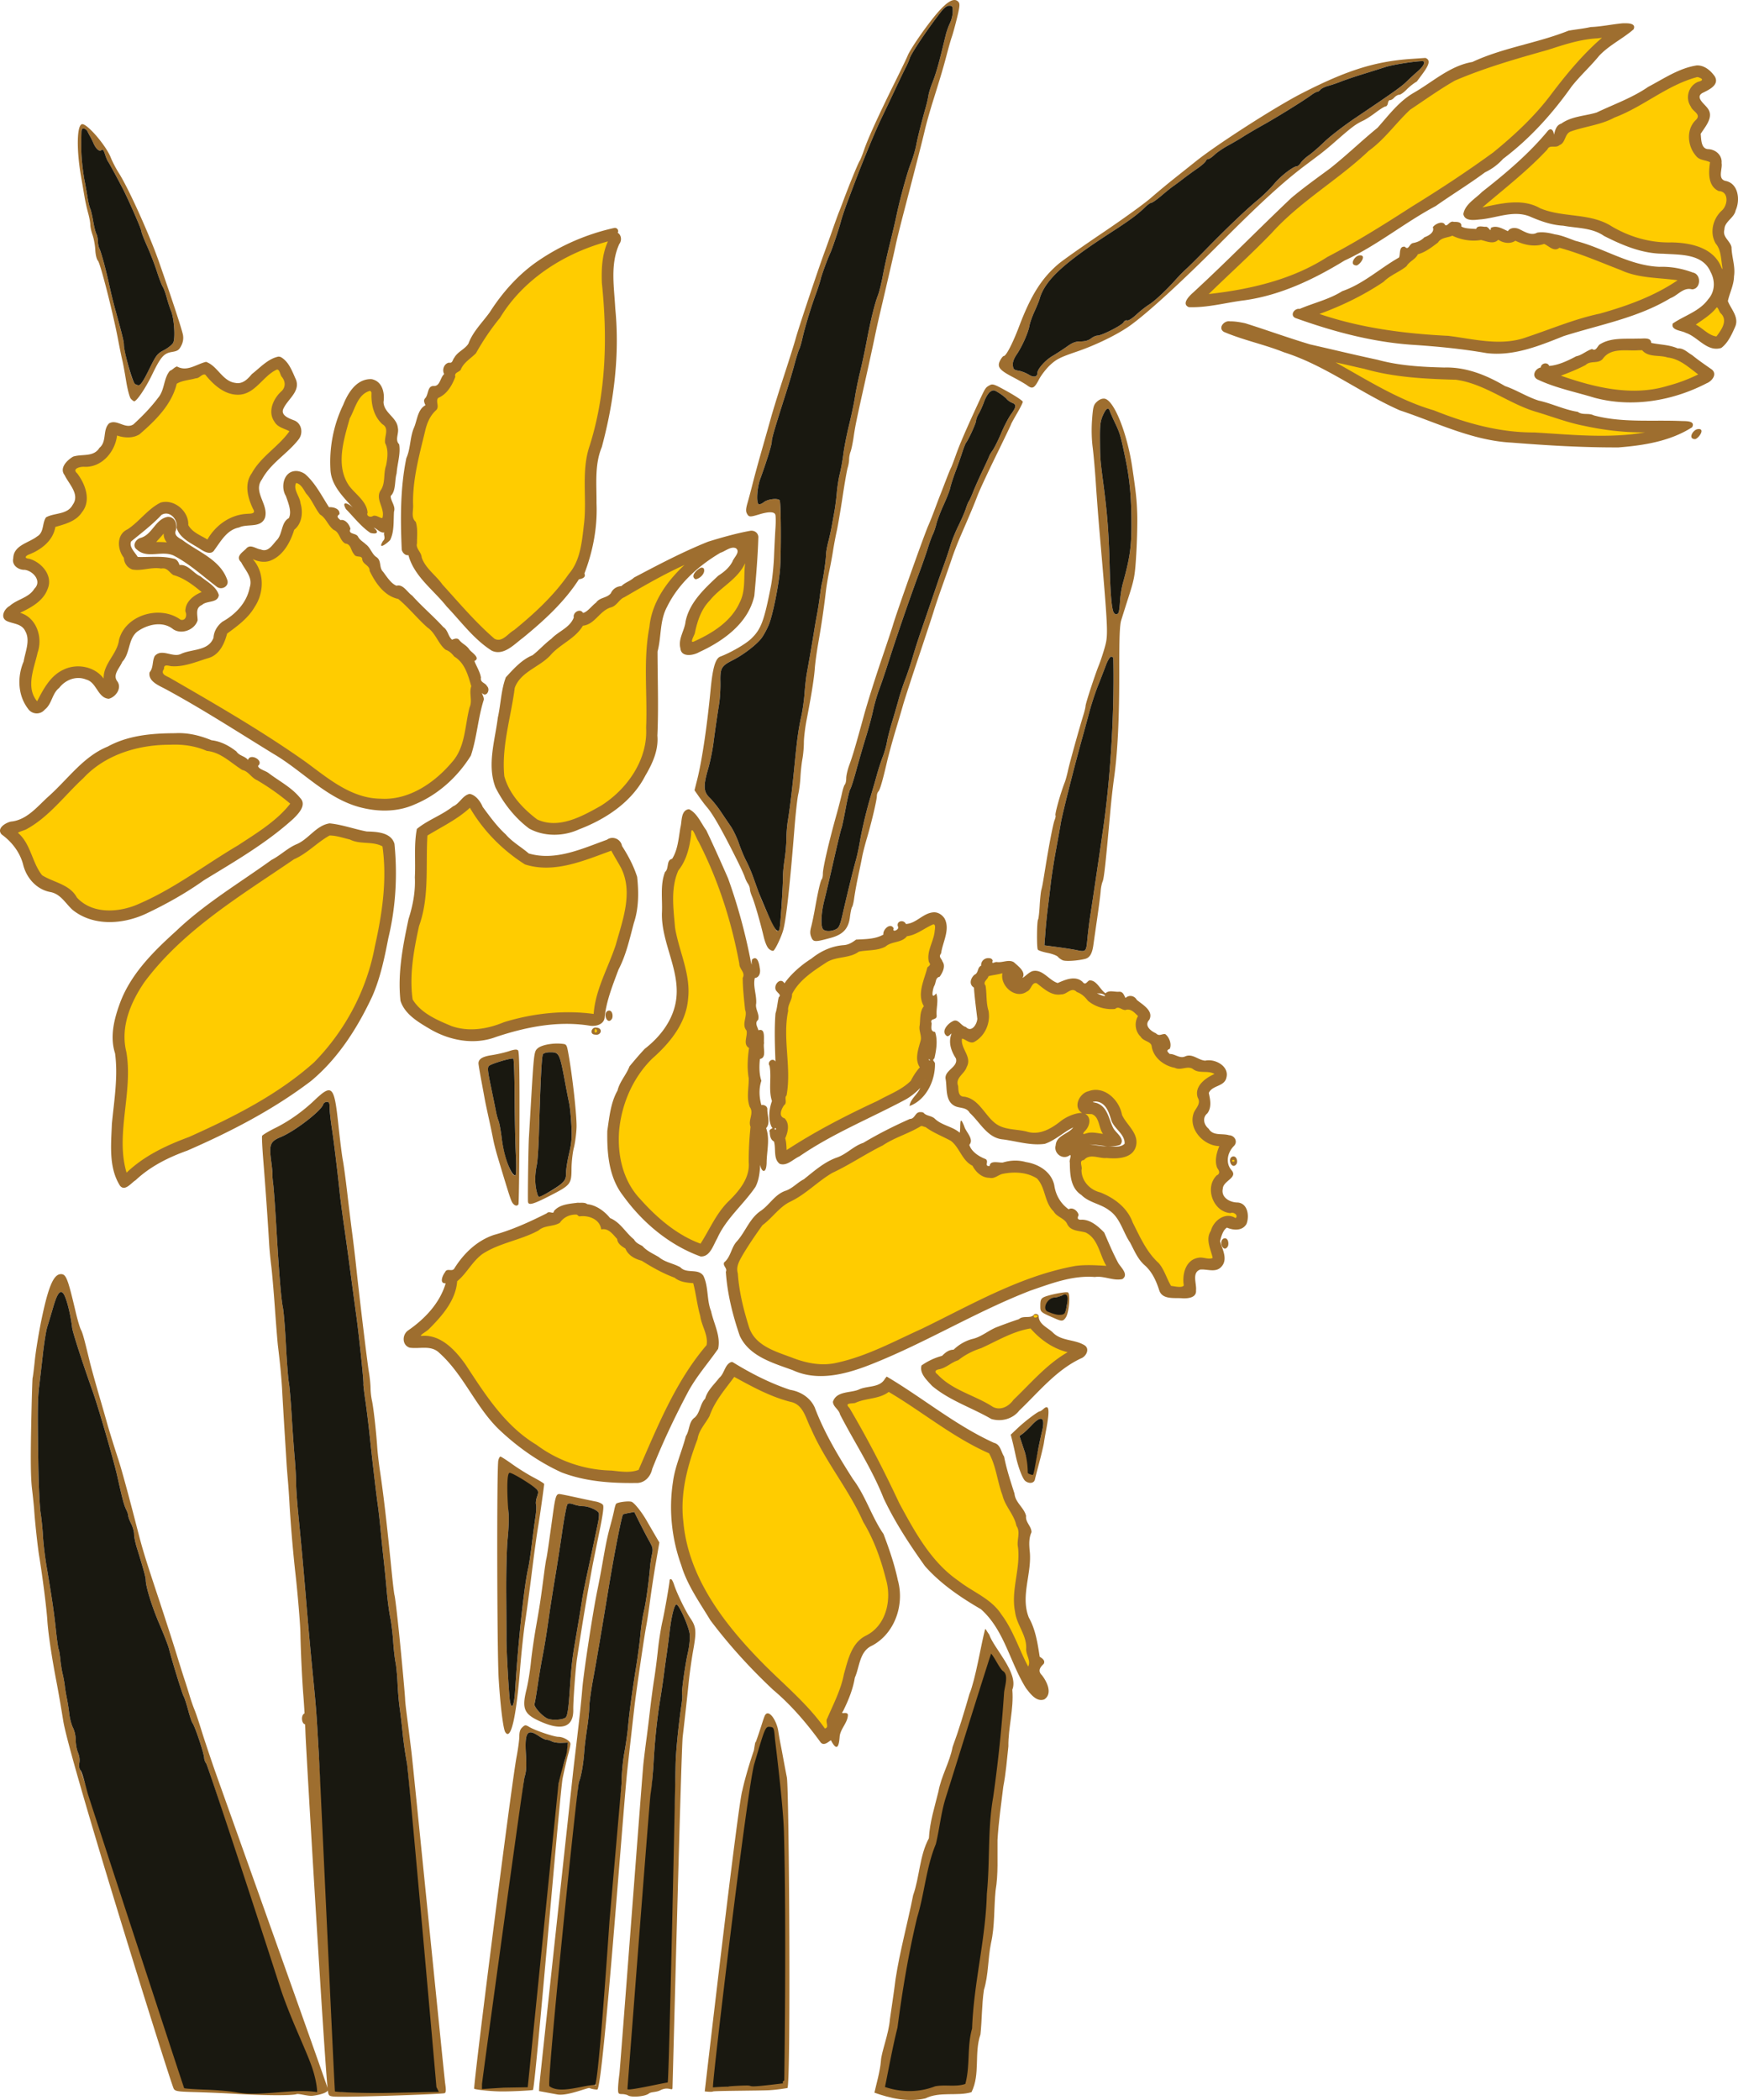 <svg xmlns="http://www.w3.org/2000/svg" width="1270.394" height="1534.633" viewBox="0 0 1190.995 1438.719"><path d="M430.52 1435.657c-.825-.533-2.738-.976-4.25-.985-2.482-.014-2.75-.362-2.75-3.573 0-1.958.422-6.57.937-10.25.516-3.68 15.813-206.937 16.433-212.437.62-5.5 1.582-13.284 2.138-17.298.555-4.015 1.637-12.79 2.404-19.5.767-6.711 2.042-16.252 2.834-21.202.791-4.95 1.952-13.95 2.579-20 .627-6.05 2.008-14.825 3.069-19.5 1.566-6.901 4.972-26.42 4.972-28.49 0-.28.415-.51.923-.51.507 0 1.456 1.687 2.108 3.75 1.787 5.654 7.878 18.2 11.179 23.028 3.98 5.82 4.26 8.924 1.965 21.722-1.085 6.05-2.479 15.95-3.098 22-1.115 10.901-2.453 23.033-4.136 37.5-1.039 8.93-6.82 237.084-7.005 240.643-.12 2.302-2.693-1.347-8.24 1.461-3.101 1.57-6.302 1.005-7.884 2.25-2.815 2.214-12.119 2.722-14.178 1.391zm25.24-15.206c.93-1.504 7.064-203.13 7.199-211.539.134-8.293 1.924-26.61 3.943-40.329.553-3.756.797-7.164.544-7.575-.656-1.06 1.972-20.207 3.978-28.992.957-4.193 1.485-9.516 1.218-12.294-.518-5.389-7.57-21.035-9.235-20.49-1.407.46-3.37 8.525-4.548 18.68-.541 4.675-1.45 11.65-2.02 15.5a837.706 837.706 0 00-1.922 14c-.49 3.85-1.552 11.05-2.363 16-2.26 13.794-3.716 27.523-4.669 44-.477 8.25-15.778 213.74-16.442 217.402-1.119 6.159 1.814 3.558 3.331 3.558 11.315-4.032 15.53-7.715 20.986-7.921zm-294.612 14.038c-7.7-.454-20.049-.985-27.441-1.181-11.909-.316-13.578-.574-14.633-2.261-1.875-3-71.493-225.325-75.752-252.135-1.354-8.525-3.376-20.225-4.492-26-3.368-17.42-5.843-34.013-6.412-43-.514-8.112-3.328-30.25-5.58-43.894-1.03-6.248-2.91-23.626-3.417-31.606-.14-2.2-.81-8.725-1.488-14.5-.884-7.52-1.046-19.71-.57-42.959.364-17.852.81-32.702.99-33 .18-.297.863-5.716 1.517-12.041.654-6.325 2.675-18.7 4.492-27.5 4.742-22.966 8.373-31.5 13.402-31.5 3.541 0 4.703 2.988 10.11 26 1.227 5.225 2.82 10.625 3.54 12 1.223 2.337 2.097 5.495 6.09 22 .865 3.575 3.606 13.475 6.092 22 2.486 8.525 4.945 17.075 5.465 19 1.22 4.523 5.32 17.768 7.978 25.774 2.032 6.118 7.059 24.523 12.769 46.747 3.932 15.304 5.23 19.559 14.634 47.979 4.55 13.75 10.139 31.075 12.42 38.5 2.282 7.425 4.83 15.525 5.663 18 .832 2.475 2.323 7.2 3.312 10.5.989 3.3 2.518 7.714 3.397 9.81.88 2.095 2.935 8.17 4.566 13.5 1.632 5.33 5.694 17.54 9.026 27.134 3.333 9.594 78.005 218.526 78.005 219.755 0 1.979-5.596 3.655-10.688 4.225-3.163.354-9.3-1.633-10.894-1.122-3.336 1.068-21.802.969-42.1-.225zm48-2.485c4.204-.733 2.258-4.78 2.004-6.458-.588-3.878-68.354-215.372-69.769-217.24-.788-1.042-1.453-2.794-1.478-3.894-.07-3.106-6.408-22.06-8.032-24.016-.47-.567-1.792-4.525-2.936-8.795-1.145-4.27-2.539-8.535-3.099-9.477-.984-1.655-8.081-24.666-10.059-32.611-.533-2.145-3.431-9.625-6.44-16.622-5.146-11.97-9.453-25.784-9.453-30.318 0-1.889-1.585-7.652-6.114-22.232-1.037-3.338-1.886-7.519-1.886-9.29 0-1.77-.9-4.983-2-7.139-1.1-2.156-2-4.577-2-5.38 0-.802-.632-2.732-1.404-4.289-1.488-3.001-2.492-6.77-6.083-22.831-2.433-10.883-13.025-47.369-16.905-58.234-6.796-19.03-13.675-40.338-14.048-43.517-1.175-10.004-4.155-21.393-6.191-23.663-2.165-2.414-4.174.449-6.873 9.792-1.37 4.742-3.145 10.647-3.945 13.122-.8 2.475-2.155 10.8-3.01 18.5-.857 7.7-1.998 17.6-2.537 22-1.106 9.02-1.196 16.93-.616 54 .224 14.3.922 29.15 1.551 33 .63 3.85 1.36 11.05 1.623 16 .264 4.95 1.358 14.175 2.432 20.5 3.71 21.847 5.137 31.545 6.401 43.5.698 6.6 1.555 12.675 1.905 13.5.35.825.873 3.975 1.162 7 .29 3.025 1.01 7.525 1.604 10 .592 2.475 1.245 6.075 1.45 8 .206 1.925.836 5.75 1.4 8.5.565 2.75 1.322 7.605 1.683 10.79.362 3.184 1.5 7.441 2.53 9.46 1.062 2.085 1.871 5.757 1.871 8.494 0 2.65.702 6.493 1.56 8.538.97 2.314 1.325 4.974.94 7.044-.387 2.08-.14 3.902.66 4.866 1.436 1.731 68.211 205.476 69.983 211.74.654 2.31 1.437 4.45 1.74 4.753.304.303 7.038.773 14.965 1.044 7.928.272 18.91-2.005 22.76-1.218 8.885 2.633 41.287-1.97 44.654 3.081zm194.872-1.45c-1.1-.532-15.258 5.63-22.133 4.366l-12.5-2.3.156-3.415c.085-1.879 22.854-212.643 23.71-219.793 3.7-30.936 4.883-41.68 5.778-52.5.951-11.509 7.45-53.881 10.427-68 .87-4.125 2.446-12.45 3.502-18.5 2.366-13.56 3.373-18.323 5.5-26 .913-3.3 2-7.705 2.416-9.79.416-2.084 1.02-4.054 1.343-4.377 1.191-1.19 9.192-2.123 10.806-1.259 2.07 1.108 6.797 7.077 9.967 12.586 1.317 2.288 3.845 6.647 5.618 9.688l3.223 5.528-2.387 13.812c-1.313 7.597-3.122 19.437-4.02 26.312-.898 6.875-2.052 14.525-2.565 17-1.139 5.502-6.874 44.66-8.056 55a8824.113 8824.113 0 00-4.89 43.5c-2.742 24.86-16.747 219.26-20.665 219.177-1.777-.037-4.13-.503-5.23-1.035zm21.881-208.392c.01-6.159.829-15.235 1.92-21.25 1.047-5.775 2.2-13.875 2.56-18 .818-9.357 2.88-24.59 5.615-41.5 1.157-7.15 2.46-17.05 2.893-22 .435-4.95 1.485-11.925 2.334-15.5 1.414-5.955 3.425-20.39 4.272-30.667.19-2.292.763-6.033 1.275-8.313.825-3.672.601-4.736-1.965-9.332-1.593-2.854-4.531-8.46-6.53-12.46l-3.632-7.273-3.629.655c-1.995.36-3.817.822-4.048 1.026-.935.825-6.074 27.043-10.068 51.364-5.026 30.599-8.007 48.122-10.55 62-1.36 7.425-2.492 15.75-2.515 18.5-.024 2.75-.729 9.5-1.566 15-.838 5.5-1.685 12.475-1.883 15.5-.543 8.283-2.074 17.1-3.618 20.837-1.283 3.104-17.388 206.84-15.328 208.509 1.217.986-.796-.161 1.561.194 2.357.354 13.72-3.896 17.02-2.86 3.3 1.035 7.238 1.924 8.75 1.974l-6.678-3.5 23.81-202.904zm82.783 4.54c2.76-12.637 7.943-27.54 7.943-27.54 1.332-8.44 1.12-5.25 1.12-5.25 3.292-8.792 5.3-16.473 6.443-18.693 2.527-4.722 8.01 3.38 9.124 10.728.372 2.456 1.082 6.49 1.576 8.965a664.984 664.984 0 011.893 10 937.56 937.56 0 002.42 12.698c1.592 8.04 2.826 211.617.384 212.924 0 0-6.514 1.15-12.467 1.482-5.954.332-37.616.375-38.544.871-1.022.547-5.632-.062-5.632-.062s22.98-198.787 25.74-206.123zm-166.399 206.134c-7.689-.154-16.844-1.348-17.326-1.83-.892-.892 25.55-209.193 29.042-227.452 1.037-5.422 1.885-11.765 1.885-14.095 0-2.995.598-4.778 2.04-6.084 1.956-1.77 2.165-1.773 5.013-.09 3.957 2.337 16.691 6.627 19.672 6.627 3.485 0 8.275 2.784 8.275 4.808 0 .966-.692 4.217-1.538 7.224-.845 3.008-2.554 10.375-3.797 16.371-1.825 8.811-18.796 213.048-20.374 213.53-1.074.33-15.203 1.145-22.892.992zm13.888-10.19c.655-3.206 21.932-196.024 29.705-213.35 1.661-3.701 2.24-8.982 2.605-11.263l.663-4.147-4.408.167c-2.425.092-5.379-.353-6.565-.987-1.185-.635-2.84-1.154-3.677-1.154-.836 0-3.179-1.125-5.205-2.5-7.917-5.373-9.83-2.725-8.912 12.332.506 8.3.304 11.778-.91 15.668-.859 2.75-23.565 208.058-23.57 209.863 0 0 6.238 2.683 10.616 2.327l6.362-.057c.514-2.512 2.487-4.472 3.296-6.898zm-127.89 13.685c-2.926-.366-3.239-.755-3.69-4.59-2.19-18.615-14.903-232.998-15.263-244.329-.227-7.15-.869-18.625-1.427-25.5-.879-10.822-1.807-30.34-2.068-43.5-.126-6.372-1.855-26.869-3.458-41-1.573-13.862-3.344-34.884-4.043-48-.235-4.4-.722-11.375-1.083-15.5s-.748-9.075-.86-11c-.11-1.925-.71-11.6-1.331-21.5-.622-9.9-1.37-22.5-1.66-28-.477-8.975-1.341-18.185-2.957-31.5-.3-2.475-1.24-14.175-2.089-26-.848-11.825-1.982-24.878-2.52-29.007-.537-4.13-1.172-10.88-1.412-15-.88-15.176-2.615-39.938-3.923-55.993-.739-9.075-1.142-17.033-.896-17.685.246-.652 4.334-3.111 9.085-5.465 9.257-4.585 18.647-11.222 26.698-18.87 12.232-11.621 13.642-10.203 16.474 16.571 1.102 10.422 2.485 21.424 3.074 24.449.589 3.025 1.931 12.925 2.983 22 1.051 9.075 2.567 21.45 3.368 27.5.802 6.05 1.962 15.725 2.579 21.5 2.604 24.38 7.765 67.135 9.007 74.615.558 3.364 1.026 8.089 1.04 10.5.013 2.412.437 6.185.943 8.385 1.015 4.423 2.918 21.135 3.643 32 .257 3.85 1.112 11.275 1.9 16.5 2.376 15.771 4.802 36.635 7.948 68.355.81 8.17 1.696 15.595 1.969 16.5.42 1.393 1.669 11.752 3.153 26.145 1.675 16.245 4.15 43.303 4.16 45.5.005 1.1.515 5.825 1.132 10.5.617 4.675 2.035 15.925 3.152 25s22.62 224.082 23.124 227.369c.675 4.4.602 6.175-.278 6.734-1.195.76-70.447 3.068-76.473 2.315zm68.011-8.975c-.181-3.025-16.402-214.219-17.421-219.444-1.02-5.225-2.35-14.45-2.955-20.5-.605-6.05-1.533-13.925-2.061-17.5-.529-3.575-1.168-11.033-1.422-16.572-.253-5.54-.883-12.065-1.4-14.5-.517-2.436-1.244-8.928-1.617-14.428-.372-5.5-1.292-12.938-2.044-16.529-.752-3.59-1.836-11.915-2.408-18.5-.573-6.584-1.528-16.246-2.123-21.471-.595-5.225-1.496-14-2.003-19.5-.507-5.5-1.336-12.925-1.843-16.5-1.253-8.846-3.922-31.63-5.622-48-.771-7.425-2.11-18.3-2.973-24.168-.864-5.868-1.475-11.043-1.358-11.5.343-1.341-3.2-35.04-5.08-48.332-.507-3.575-2.077-15.245-3.49-25.933-1.414-10.688-3.52-25.988-4.683-34-1.161-8.012-2.471-17.942-2.91-22.067-1.861-17.5-4.137-36.152-5.516-45.205-.814-5.337-1.479-11.525-1.479-13.75 0-3.331-.34-4.045-1.932-4.045-1.063 0-2.19.81-2.505 1.801-1.407 4.434-19.467 18.31-28.942 22.237-7.346 3.045-8.19 5.102-6.695 16.332.62 4.659 1.022 8.844.894 9.3-.128.457.11 3.53.53 6.83.419 3.3 1.406 17.025 2.193 30.5 1.811 31.004 3.233 48.27 4.445 54 .524 2.475 1.454 13.95 2.067 25.5.613 11.55 1.507 23.095 1.986 25.657.48 2.56 1.352 12.686 1.939 22.5.586 9.813 1.506 22.82 2.043 28.902.538 6.082.977 13.857.977 17.278 0 3.421.656 12.845 1.457 20.941 2.238 22.625 3.373 35.038 5.098 55.722 1.939 23.26 2.922 34.176 5 55.5 2.279 23.375 2.301 23.673 3.994 52.91.842 14.524 14.761 231.686 15.052 232.157.29.47 16.355.288 32.955.142l30.182-.265zm49.93-240.694c-1.4-2.244-3.337-17.885-4.489-36.25-1.155-18.428-1.391-144.572-.28-149.75.325-1.513.977-2.75 1.45-2.75s4.153 2.362 8.178 5.25c4.026 2.887 10.578 6.962 14.561 9.054 3.983 2.093 7.242 4.111 7.242 4.486 0 1.179-2.991 22.46-3.965 28.21-1.254 7.402-2.608 17.281-5.07 37-1.132 9.075-2.919 22.125-3.97 29-1.05 6.875-2.618 21.416-3.484 32.313-2.694 33.899-6.36 49.547-10.173 43.437zm6.79-28.83c1.918-31.81 6.237-72.179 8.916-83.327.541-2.251 1.64-9.493 2.442-16.093.803-6.6 1.93-15.108 2.505-18.906.575-3.798.782-7.734.461-8.746-.321-1.012-.025-3.387.66-5.278.994-2.75.99-3.742-.016-4.955-1.948-2.347-15.218-9.113-17.011-8.767-2.46.474-3.145 18.14-2.44 25.152.303 3.025.018 10.675-.635 17-.672 6.512-1.102 23.212-.99 38.5.108 14.85.174 28.575.147 30.5-.093 6.657 1.778 39.512 2.437 42.79 1.273 6.325 2.886 2.723 3.524-7.87zm18.466 22.08c-12.352-5.268-14.052-8.812-10.725-22.358 1.1-4.478 2.47-12.867 3.045-18.642.575-5.775 2.202-17.025 3.615-25 2.486-14.033 3.06-17.825 5.436-36 .611-4.675 1.304-9.175 1.539-10 .235-.825 1.118-6.45 1.962-12.5l2.649-19c1.55-11.118 2.22-13.036 4.486-12.814 1.045.102 6.174 1.131 11.4 2.287 5.224 1.156 11.253 2.427 13.397 2.824 2.143.398 4.352 1.444 4.908 2.326.726 1.15-.058 6.79-2.778 19.99-2.084 10.113-4.16 20.412-4.615 22.887-3.801 20.734-6.456 36.666-10.414 62.5-.964 6.296-2.663 29.505-2.543 34.756.267 11.728-7.2 14.784-21.362 8.744zm16.07-3.185c1.248-.983 1.97-5.624 2.847-18.315 1.21-17.493 1.63-21.414 3.432-32 3.234-19.006 4.2-24.837 5.058-30.5.458-3.025 1.953-10.675 3.322-17 2.895-13.383 6.304-29.476 7.673-36.228.527-2.6.724-5.338.437-6.085-.748-1.952-6.962-4.687-10.646-4.687-1.73 0-4.639-.54-6.465-1.2-2.255-.816-3.648-.874-4.34-.183-.56.56-2.156 8.864-3.547 18.451-1.39 9.588-3.657 24.182-5.037 32.432-1.38 8.25-3.15 19.5-3.932 25-1.992 13.993-3.09 20.768-4.864 30-.846 4.4-2.248 12.856-3.117 18.791-.868 5.935-1.812 11.398-2.097 12.141-.692 1.803 5.329 8.545 9.015 10.095 3.064 1.289 10.248.871 12.26-.712zm315.079-162.065c-1.894-1.444-5.045-9.79-6.7-17.75-.63-3.025-1.631-7.416-2.226-9.757l-1.08-4.256 4.881-4.61c4.97-4.693 13.807-11.377 15.043-11.377.375 0 1.476-.72 2.447-1.598 3.986-3.607 4.499.477 1.835 14.598-.57 3.025-1.226 6.85-1.456 8.5-.23 1.65-1.608 7.5-3.062 13-1.454 5.5-2.872 11.012-3.151 12.25-.573 2.541-3.851 3.043-6.531 1zm6.52-12a335.76 335.76 0 002.77-12.25c.666-3.3 1.603-7.575 2.083-9.5 2.476-9.93-.249-11.712-6.959-4.553-2.292 2.446-5.129 5.12-6.303 5.943l-2.135 1.495 3.64 10.96c2.003 6.027 3.641 11.678 3.641 12.557 0 3.728 1.819 1.134 3.263-4.652zm14.737-98.967c-11.314-4.898-11-4.631-11-9.337 0-3.461.452-4.617 2.162-5.532 2.984-1.598 15.03-4.042 16.731-3.396 1.876.712.836 13.721-1.366 17.081-1.72 2.626-2.76 2.814-6.527 1.184zm6.345-5.533c2.331-8.496 1.052-12.603-3.215-10.32-1.1.589-2.928 1.07-4.064 1.07-2.841 0-6.066 3.473-6.066 6.532 0 3.005 2.576 4.312 8.683 4.405 3.168.048 4.299-.362 4.662-1.687zm-379.792-75.5c-1.203-2.906-2.886-8.29-9.613-30.75-1.071-3.575-2.376-8.75-2.9-11.5-.523-2.75-1.891-9.275-3.04-14.5-1.15-5.225-2.293-10.625-2.54-12a4652.25 4652.25 0 00-2.455-13.3c-1.103-5.941-2.005-11.368-2.005-12.06 0-3.007 2.7-4.702 9-5.651 3.575-.539 8.86-1.749 11.745-2.69 3.934-1.282 5.53-1.424 6.388-.566.833.833 1.092 15.18.955 52.881-.103 28.457-.417 52.11-.697 52.562-1.141 1.847-3.575.627-4.838-2.426zm3.004-32.13c-.37-7.766-.732-25.51-.806-39.43-.074-13.92-.47-25.517-.88-25.77-1.172-.724-15.132 3.412-16.652 4.933-1.154 1.153-.948 3.364 1.325 14.256 1.48 7.09 3.027 14.691 3.437 16.891.41 2.2 1.213 5.152 1.785 6.56.572 1.408 1.535 6.628 2.14 11.6 1.54 12.672 6.865 27.217 9.392 25.656.555-.343.66-6.272.26-14.696zm8.36 32.63c-.213-4.543.262-37.543.63-43.75.23-3.85.64-10.825.913-15.5 2.533-43.362 2.533-43.367 5.078-45.674 2.529-2.293 10.161-3.761 16.43-3.159 3.425.329 3.483.414 4.653 6.833 2.783 15.27 5.853 43.074 5.576 50.5-.164 4.4-.995 10.7-1.847 14-.852 3.3-1.57 9.763-1.594 14.363-.057 10.492-.61 11.174-15.093 18.588-11.46 5.867-14.61 6.679-14.745 3.799zm14.024-6.3c3.147-1.676 7.147-4.351 8.89-5.943 2.656-2.426 3.17-3.62 3.17-7.372 0-2.462.944-8.45 2.099-13.306 1.707-7.18 2-10.79 1.563-19.329-.295-5.775-.973-12.525-1.505-15-.533-2.475-1.681-8.325-2.552-13-4.032-21.651-4.201-22-10.675-22-2.027 0-4.13.562-4.673 1.25-.928 1.176-1.713 16.293-2.844 54.75-.267 9.075-.904 18.525-1.415 21-1.633 7.91-1.463 14.315.548 20.75.543 1.738.936 1.643 7.394-1.8zM728.351 657.92c-1.119-.43-2.625-1.495-3.346-2.364-.721-.87-3.98-2.105-7.24-2.747-3.26-.641-6.226-1.649-6.59-2.239-.827-1.336-.673-19.227.176-20.6.342-.554.831-4.73 1.088-9.282.256-4.551.752-9.4 1.101-10.775.82-3.226.912-3.73 2.737-15 2.748-16.968 5.363-30.442 6.434-33.147.576-1.456.84-2.855.587-3.108-.651-.651 3.563-15.707 6.367-22.745.548-1.375 1.53-4.975 2.183-8 1.1-5.093 7.264-27.3 10.601-38.188.79-2.578 1.437-5.282 1.437-6.008 0-1.66 6.13-20.482 9.056-27.804 1.208-3.025 3.075-8.65 4.147-12.5 2.402-8.622 2.31-10.647-3.644-79.5-.832-9.625-1.963-24.475-2.514-33-.55-8.525-1.524-19.55-2.164-24.5-.728-5.635-.884-12.7-.417-18.894.667-8.871 1.013-10.143 3.337-12.298 1.64-1.52 3.53-2.293 5.14-2.105 6.453.754 15.587 23.358 19.11 47.297 2.568 17.447 3.04 21.874 3.363 31.5.193 5.775-.083 17.925-.615 27-.882 15.07-1.312 17.584-4.965 29-2.2 6.875-4.62 14.525-5.38 17-1.052 3.427-1.369 11.772-1.33 35 .054 31.827-1.088 55.204-3.568 73-.805 5.775-1.926 15.675-2.49 22-3.255 36.432-4.383 46.754-5.353 49-.593 1.375-1.195 4.3-1.336 6.5-.14 2.2-1.2 10.525-2.355 18.5a5959.63 5959.63 0 00-2.657 18.5c-.848 6.085-2.51 8.801-5.865 9.588-5.363 1.258-12.952 1.722-15.035.92zm16.793-14.517c.417-4.394 1.171-10.69 1.676-13.99 2.987-19.543 8.105-54.165 9.608-65 4.772-34.416 7.258-77.814 6.485-113.25-.015-.688-.67-1.25-1.455-1.25-.824 0-2.334 2.433-3.568 5.75-1.177 3.162-3.662 9.575-5.522 14.25-1.86 4.675-4.517 12.775-5.903 18a1669.972 1669.972 0 01-5.043 18.5c-4.888 17.44-13.51 51.603-14.452 57.268-.525 3.153-2.072 11.807-3.439 19.232-1.366 7.425-2.965 17.775-3.552 23-.588 5.225-1.482 12.65-1.988 16.5-.506 3.85-1.23 11.11-1.61 16.132l-.688 9.132 8.846 1.174c4.866.646 10.647 1.55 12.847 2.008 6.838 1.426 6.923 1.344 7.758-7.456zm21.31-223.599c.376-.61.846-4.097 1.043-7.75.197-3.652 1.044-9.116 1.882-12.141 4.724-17.05 5.87-24.579 5.937-39 .086-18.873-1.027-31.825-3.956-46-3.374-16.33-3.836-17.933-7.234-25.09-1.673-3.526-3.298-7.198-3.61-8.16-.967-2.984-2.615-1.948-4.773 3-1.742 3.992-2.057 6.664-1.975 16.75.105 12.994.109 13.04 2.527 31.5 2.497 19.06 3.521 32.625 4.077 54 .516 19.884 1.44 30.515 2.846 32.75.973 1.547 2.33 1.606 3.235.141zM527.001 650.157c-1.307-1.09-2.715-4.373-3.75-8.745-2.397-10.114-6.286-23.48-7.939-27.284-.785-1.806-1.427-4.068-1.427-5.027 0-.96-.614-2.632-1.365-3.717-.751-1.084-1.707-3.097-2.125-4.472-.417-1.375-2.896-6.775-5.508-12-10.25-20.509-16.319-31.156-20.518-36-1.192-1.375-3.58-4.525-5.307-7l-3.139-4.5 1.899-7.5c3.187-12.592 6.78-36.776 9.136-61.5 1.417-14.874 3.307-21.314 6.625-22.575 7.354-2.796 17.303-8.552 21.172-12.25 6.77-6.469 8.87-12.076 13.598-36.334.875-4.488 1.805-13.488 2.066-20 .262-6.513.705-15.276.985-19.474s.23-8.36-.112-9.25c-.78-2.031-4.579-2.075-10.998-.128-6.415 1.946-7.13 1.899-8.445-.557-.838-1.565-.742-3.328.394-7.25.826-2.85 2.464-9.007 3.64-13.682 1.176-4.675 3.942-14.8 6.147-22.5 2.205-7.7 5.138-18.05 6.517-23 1.38-4.95 5.371-17.775 8.871-28.5 3.5-10.725 7.097-22.2 7.995-25.5 1.787-6.572 14.702-45.251 19.367-58 1.61-4.4 4.347-12.05 6.083-17 1.736-4.95 3.537-9.9 4.002-11 .465-1.1 1.848-4.7 3.075-8 3.924-10.56 10.241-25.964 11.123-27.122.47-.617 1.914-4.217 3.209-8 2.6-7.593 9.98-23.74 21.38-46.783 4.108-8.302 7.834-16.054 8.28-17.225 1.431-3.755 9.673-16.016 17.006-25.3 9.216-11.667 14.849-15.303 17.939-11.58.994 1.198.794 3.308-1.02 10.75-1.241 5.093-2.81 10.835-3.485 12.76-.675 1.925-2.231 7.325-3.458 12-2.476 9.435-4.08 14.865-9.6 32.5-2.065 6.6-4.537 15.375-5.493 19.5-1.683 7.261-4.765 19.303-14.333 56-2.51 9.625-5.018 19.75-5.575 22.5-.863 4.266-3.83 17.145-11.407 49.5-.838 3.575-2.41 10.775-3.493 16-1.084 5.225-3.83 17.825-6.105 28-5.983 26.767-6.794 30.705-7.965 38.68-.58 3.95-1.505 8.366-2.056 9.815-.551 1.45-1.002 3.811-1.002 5.25 0 1.437-.435 3.995-.966 5.684-.532 1.689-2.118 10.721-3.524 20.071-1.407 9.35-3.21 19.925-4.006 23.5-.797 3.575-1.928 9.586-2.513 13.357-.585 3.772-1.755 10.072-2.6 14-.844 3.929-1.902 10.293-2.35 14.143-1.3 11.171-3.065 23.16-5.155 35-1.068 6.05-2.15 13.925-2.404 17.5-.481 6.766-2.37 18.65-5.593 35.192-1.039 5.331-1.889 12.336-1.889 15.567 0 3.23-.454 8.33-1.009 11.331-.555 3.002-1.168 8.597-1.363 12.434-.194 3.837-.86 9.079-1.478 11.649-.618 2.57-1.797 13.145-2.62 23.5-3.15 39.597-5.715 62.723-7.747 69.827-1.357 4.745-5.364 13.123-6.66 13.924-.503.31-1.856-.22-3.007-1.18zm7.298-14.495c.591-2.942 2.315-30.094 2.238-35.25-.033-2.2.482-7.52 1.144-11.822.662-4.303 1.208-10.603 1.212-14 .004-3.398.442-8.878.973-12.178 1.468-9.112 2.95-21.418 4.58-38 1.822-18.542 2.726-25.057 4.72-34 .86-3.85 1.835-10.825 2.17-15.5.333-4.675 1.019-10.75 1.522-13.5 1.664-9.084 3.877-21.895 5.009-29 .613-3.85 1.556-9.25 2.096-12s1.4-8.304 1.913-12.342c.513-4.038 1.175-8.106 1.472-9.041.794-2.502 2.727-16.217 2.694-19.117-.015-1.375.662-5.2 1.504-8.5s1.898-8.025 2.347-10.5c.448-2.475 1.302-7.2 1.897-10.5s1.34-9.15 1.656-13c.315-3.85 1.231-9.59 2.035-12.755.804-3.165 1.913-9.356 2.465-13.757.552-4.4 2.305-13.286 3.896-19.745 1.591-6.459 3.413-15.118 4.049-19.243.635-4.125 2.202-11.775 3.48-17 1.28-5.225 3.3-14.675 4.492-21 2.668-14.166 5.623-26.214 7.726-31.5.876-2.2 2.383-8.275 3.35-13.5.966-5.225 3.103-14.9 4.748-21.5 1.644-6.6 3.705-15.375 4.578-19.5 2.616-12.359 7.434-29.873 10.01-36.387 1.329-3.362 2.937-8.813 3.573-12.113 1.092-5.668 3.374-14.73 6.547-26 .774-2.75 1.6-6.35 1.836-8 .236-1.65 1.408-5.475 2.606-8.5 2.256-5.7 4.189-12.203 6.687-22.5.8-3.3 1.955-8.025 2.566-10.5.61-2.475 1.939-6.17 2.952-8.21 1.014-2.04 1.843-5.528 1.843-7.75 0-3.605-.26-4.04-2.415-4.04-1.712 0-3.531 1.442-6.25 4.952-9.213 11.898-19.786 27.7-20.83 31.133-.404 1.328-1.559 3.99-2.566 5.915-1.007 1.925-4.371 8.9-7.476 15.5-3.104 6.6-7.387 15.6-9.516 20-3.622 7.484-12.303 28.35-17.473 42l-5.489 14.5c-1.769 4.675-3.816 10.75-4.55 13.5-1.536 5.764-6 19.059-7.387 22-1.903 4.037-5.951 15.085-6.596 18-.364 1.65-1.905 6.375-3.423 10.5-3.343 9.083-7.408 22.527-9.07 30-.673 3.025-1.65 6.327-2.174 7.339-.523 1.011-1.997 5.736-3.276 10.5-1.279 4.763-3.907 13.611-5.841 19.661-7.642 23.908-9.668 30.84-9.668 33.077 0 2.215-3.38 13.16-7.919 25.648-2.179 5.994-2.812 16.205-1.071 17.28.555.344 2.19-.304 3.635-1.44 2.706-2.13 9.735-2.878 10.802-1.151.903 1.462 1.041 37.715.18 47.586-.968 11.106-4.912 30.612-7.535 37.267-1.076 2.73-3.224 6.793-4.774 9.028-3.078 4.44-12.422 11.703-20.003 15.547-7.916 4.014-8.737 5.456-8.52 14.954.103 4.512-.275 11.129-.84 14.704-1.63 10.33-2.718 17.835-3.986 27.5-.65 4.95-2.258 12.72-3.575 17.265-3.45 11.91-3.239 15.712 1.105 19.931 1.925 1.87 5.221 5.965 7.326 9.101 2.105 3.137 5.277 7.825 7.05 10.42 1.771 2.593 4.3 7.887 5.618 11.763 1.319 3.876 3.529 9.179 4.911 11.784 1.383 2.605 3.48 7.436 4.663 10.736 1.182 3.3 2.8 7.8 3.595 10 3.679 10.178 11.886 27.5 13.029 27.5.699 0 1.474-1.013 1.723-2.25zm21.674 6.462c-.942-2.274-.965-3.956-.096-7.18.623-2.317 1.783-7.884 2.577-12.372 2.086-11.79 3.854-19.417 4.697-20.259.404-.404.734-2.1.734-3.77 0-3.997 4.184-22.05 9.533-41.131 1.388-4.95 2.995-11.25 3.572-14s1.464-5.428 1.972-5.95c.508-.523.923-2.446.923-4.275 0-1.829.946-5.901 2.102-9.05 2.351-6.407 4-11.988 9.966-33.725 2.264-8.25 7.479-24.9 11.589-37 4.11-12.1 7.853-23.35 8.318-25 2.203-7.81 21.658-62.576 24.335-68.5.87-1.925 2.752-6.65 4.183-10.5 1.432-3.85 3.226-8.575 3.988-10.5.762-1.925 2.593-6.65 4.068-10.5 1.475-3.85 2.952-7.45 3.282-8 .33-.55 1.792-4.375 3.249-8.5 2.547-7.214 6.705-16.878 15.058-35 5.222-11.33 5.202-11.297 7.978-12.874 2.241-1.274 3.164-.958 12.651 4.341 5.628 3.144 10.233 6.244 10.233 6.89 0 .646-1.8 4.255-4 8.02-2.2 3.764-4 7.052-4 7.306 0 .254-4.662 9.992-10.36 21.64-5.699 11.647-11.38 23.877-12.627 27.177-2.196 5.817-4.479 11.27-11.724 28-1.905 4.4-4.52 11.15-5.812 15-1.292 3.85-4.201 12.175-6.465 18.5-2.265 6.325-4.938 14.2-5.941 17.5-1.003 3.3-5.747 17.7-10.542 32s-9.546 28.925-10.559 32.5c-1.012 3.575-3.459 11.9-5.437 18.5-1.979 6.6-4.489 15.825-5.579 20.5-3.085 13.238-4.853 19.3-5.948 20.394-.553.553-1.006 1.907-1.006 3.008 0 2.682-3.622 18.087-6.724 28.598-1.38 4.675-2.885 10.525-3.346 13-.46 2.475-1.33 6.75-1.93 9.5-1.612 7.384-2.923 14.422-3.633 19.5-.346 2.475-.964 4.95-1.374 5.5-.41.55-1.065 3.636-1.455 6.858-.955 7.893-4.684 11.969-13.038 14.25-10.958 2.992-12.022 2.96-13.412-.396zm16.893-5.497c2.085-1.055 2.826-2.768 4.646-10.735 3.188-13.96 7.32-30.779 8.965-36.489.793-2.754 2.058-8.604 2.81-13 1.507-8.804 4.541-21.467 7.545-31.491a971.921 971.921 0 004.048-14c1.154-4.125 2.989-9.761 4.077-12.525 1.087-2.763 2.364-7.263 2.836-10 .473-2.736 2.089-9.025 3.592-13.975 1.503-4.95 3.526-11.925 4.496-15.5.97-3.575 2.98-9.65 4.468-13.5 1.488-3.85 3.747-10.6 5.02-15 1.273-4.4 3.707-12.05 5.407-17 7.879-22.93 11.079-32.266 12.169-35.5.649-1.925 2.419-6.875 3.934-11 1.514-4.125 3.522-10.13 4.46-13.343.939-3.214 3.412-9.289 5.495-13.5 2.084-4.211 4.356-9.457 5.05-11.657.694-2.2 1.616-4.451 2.049-5.003.432-.55 1.744-3.433 2.915-6.403 1.171-2.97 4.133-9.606 6.583-14.744s4.454-9.55 4.454-9.802c0-.252 1.076-2.045 2.392-3.983 1.315-1.938 3.974-7.306 5.909-11.928 1.935-4.623 4.909-10.324 6.609-12.67 3.689-5.094 3.854-6.726.8-7.888-1.261-.479-2.942-1.654-3.736-2.61-.795-.958-3.142-2.813-5.217-4.123-3.458-2.182-3.964-2.256-6.06-.883-1.259.825-3.136 3.87-4.172 6.768-1.036 2.898-2.702 6.619-3.7 8.269-1 1.65-1.819 3.813-1.821 4.806-.003 1.66-5.06 12.751-6.911 15.158-.438.57-1.594 3.511-2.57 6.536-.974 3.025-3.08 8.999-4.677 13.276-1.599 4.276-3.193 9.226-3.544 11-.351 1.773-2.373 7.004-4.494 11.625-2.12 4.62-4.36 10.47-4.977 13-.618 2.53-1.72 5.792-2.451 7.25-.73 1.457-2.29 5.732-3.464 9.5-1.175 3.767-3.71 11.045-5.633 16.174-6.06 16.164-15.719 44.192-21.598 62.675-1.924 6.05-4.676 14.15-6.115 18-1.439 3.85-3.303 10.282-4.142 14.293-.84 4.011-3.023 12.111-4.851 18-1.829 5.889-4.796 16.107-6.594 22.707-1.797 6.6-3.689 12.538-4.202 13.195-.514.657-1.968 6.796-3.232 13.642-1.263 6.846-2.537 12.834-2.83 13.307-.292.474-2.621 10.085-5.177 21.358-2.555 11.274-5.522 23.904-6.594 28.066-2.194 8.523-2.55 17.93-.748 19.732 1.55 1.55 5.629 1.51 8.781-.085zM89.651 273.162c-.857-.97-2.3-6.427-3.24-12.25-.932-5.775-2.09-12.075-2.574-14-.484-1.925-1.82-8.45-2.972-14.5-3.448-18.132-12.067-51.876-13.726-53.742-.918-1.032-1.669-4.09-1.843-7.5-.161-3.167-.995-7.727-1.852-10.134-.857-2.406-1.558-5.57-1.558-7.032 0-1.46-.682-5.117-1.517-8.124-.834-3.007-1.93-7.943-2.434-10.968-.504-3.025-1.584-9.325-2.4-14-3.205-18.38-2.897-35.138.66-35.821 3.354-.645 16.395 14.459 19.68 22.793 1.119 2.838 3.61 7.622 5.534 10.632 6.518 10.188 21.002 42.225 27.532 60.896 9.057 25.896 16.019 47.14 16.493 50.333.367 2.469-.042 4.806-1.251 7.152-1.517 2.944-2.497 3.601-6.297 4.228-5.659.933-7.74 3.318-13.771 15.787-4.343 8.977-10.429 18-12.14 18-.429 0-1.474-.788-2.324-1.75zm12.47-19.956c4.93-10.026 5.583-10.873 10.265-13.34 2.75-1.449 5.576-3.718 6.28-5.044 1.604-3.018.673-16.817-1.478-21.91-.813-1.925-2.136-5.975-2.94-9-.805-3.025-2.042-6.4-2.75-7.5-.706-1.1-2.51-5.825-4.009-10.5-1.497-4.675-4.496-12.438-6.663-17.251-2.167-4.814-3.94-9.422-3.94-10.242 0-1.487-9.192-22.436-13.167-30.007-4.589-8.74-9.129-17.052-9.831-18-.408-.55-1.292-2.708-1.964-4.796-.924-2.869-1.53-3.54-2.479-2.753-1.444 1.199-3.747-.88-5.487-4.953-.587-1.374-1.59-3.398-2.227-4.498-.638-1.1-1.475-2.675-1.86-3.5-.384-.825-1.438-1.646-2.342-1.823-1.2-.237-1.662.436-1.713 2.5-.265 10.703-.174 14.69.488 21.323.411 4.125 1.167 9.525 1.68 12 .513 2.475 1.378 7.348 1.924 10.829.546 3.481 1.383 7.081 1.86 8 .478.919 1.402 4.789 2.053 8.6.652 3.81 1.64 7.776 2.194 8.812.555 1.036 1.037 3.318 1.073 5.072.035 1.753.478 3.99.985 4.972 1.24 2.404 4.448 14.237 6.794 25.065 1.054 4.868 2.805 12.068 3.89 16 5.1 18.48 6.13 22.641 6.141 24.814.013 2.647 3.056 15.501 5.069 21.411 1.744 5.121 2.764 6.425 5.026 6.425 1.371 0 3.247-2.818 7.127-10.706zm601.765 10.813c-1.375-1.023-5.815-3.586-9.867-5.697-9.199-4.793-10.903-7.02-8.672-11.334.875-1.692 2.01-3.076 2.523-3.076 1.612 0 6.073-8.623 10.513-20.326 8.065-21.255 15.33-32.804 26.848-42.674 2.888-2.475 16.48-12.068 30.203-21.317 13.724-9.25 28.552-19.944 32.952-23.766 4.4-3.821 11.532-9.754 15.848-13.183 4.317-3.429 11.292-8.98 15.5-12.336 14.725-11.742 54.563-37.272 72.426-46.412 30.836-15.78 50.062-21.822 74.921-23.544l9.695-.672c5.498 2.02-.252 8.53-5.89 16.201-1.925 1.02-5.05 3.468-6.946 5.441-1.895 1.974-4.188 3.588-5.095 3.588s-2.447.882-3.423 1.96c-.976 1.078-2.272 1.866-2.881 1.75-.61-.115-1.262.802-1.45 2.04-.19 1.237-.906 2.25-1.594 2.25-.687 0-3.693 1.85-6.68 4.11-2.987 2.262-6.78 4.744-8.43 5.516-5.556 2.6-7.653 4.187-21.22 16.059-2.629 2.301-6.58 5.543-8.78 7.203-2.2 1.661-6.7 5.048-10 7.527-14.877 11.177-30.733 25.67-58 53.017-27.195 27.273-50.019 48.152-62 56.719-8.61 6.155-23.5 13.41-36.806 17.935-10.837 3.685-13.565 5.05-17.753 8.884-2.721 2.491-6.241 7.005-7.822 10.03-3.212 6.15-4.497 6.8-8.12 4.107zm7-8.497c0-2.641 5.32-8.654 10.228-11.559 2.9-1.717 7.459-4.68 10.131-6.586 3.808-2.715 5.83-3.465 9.343-3.465 2.969 0 5.341-.676 7.025-2 1.399-1.1 3.41-2 4.47-2 2.934 0 16.761-7.053 17.863-9.112.537-1.003 1.611-1.568 2.405-1.263.838.321 3.428-1.298 6.234-3.898 2.64-2.447 6.601-5.573 8.801-6.947 3.977-2.484 11.806-9.823 18.504-17.345 1.927-2.164 5.077-5.354 7-7.088s7.996-7.767 13.496-13.406c13.876-14.226 27.795-27.49 35.646-33.968 3.649-3.01 8.693-7.975 11.21-11.032 4.269-5.188 13.042-11.941 15.51-11.941.599 0 1.795-1.079 2.659-2.397.863-1.318 3.337-3.621 5.496-5.118 2.16-1.496 7.012-5.71 10.783-9.363 3.772-3.654 13.346-11.01 21.277-16.347 25.968-17.477 31.373-21.317 34.94-24.818 1.935-1.902 5.423-5.112 7.75-7.134 4.102-3.566 5.53-6.832 2.98-6.815-5.288.035-20.299 2.419-25.225 4.006a1952.153 1952.153 0 01-16.026 5.042c-5.5 1.706-12.025 3.922-14.5 4.925-2.475 1.003-6.359 2.32-8.631 2.926-2.272.606-4.69 1.775-5.373 2.598-.682.822-1.706 1.495-2.274 1.495-.568 0-2.426 1.032-4.127 2.292-4.977 3.687-23.34 15.074-33.095 20.522-4.95 2.765-10.972 6.3-13.382 7.856-2.41 1.557-7.135 4.324-10.5 6.151s-7.49 4.64-9.165 6.25c-1.677 1.611-3.603 2.929-4.282 2.929-.678 0-1.487.66-1.796 1.465-.309.805-2.882 3.066-5.718 5.024-2.836 1.957-7.182 5.12-9.657 7.026-2.475 1.907-5.625 4.245-7 5.196-1.375.952-5.01 3.88-8.077 6.51-3.068 2.628-6.136 4.779-6.818 4.779-.681 0-2.725 1.462-4.542 3.25-4.843 4.767-10.269 8.76-23.737 17.468-32.291 20.88-44.87 32.659-48.355 45.282-.38 1.375-1.938 5.2-3.463 8.5-1.526 3.3-3.069 7.67-3.429 9.712-.848 4.802-4.979 14.108-8.73 19.668-2.042 3.024-2.862 5.341-2.653 7.488.266 2.721.756 3.182 3.928 3.693 1.994.32 5.13 1.536 6.97 2.701 3.351 2.122 5.906 1.624 5.906-1.152z" fill="#9e6e2f"/><path d="M429.947 1431.268s15.197-198.538 15.862-202.2c.665-3.66 1.6-13.406 2.076-21.656.953-16.477 2.41-30.206 4.669-44 .81-4.95 1.874-12.15 2.363-16 .488-3.85 1.354-10.15 1.923-14 .569-3.85 1.478-10.825 2.02-15.5 1.177-10.155 3.14-18.22 4.547-18.68 1.665-.545 8.717 15.101 9.235 20.49.267 2.778-.26 8.101-1.218 12.294-2.006 8.785-4.634 27.932-3.978 28.992.253.41.009 3.82-.544 7.575-2.019 13.72-3.81 32.036-3.943 40.329-.135 8.408-4.474 216.32-5.404 217.824-5.168.707-26.967 5.84-27.608 4.532zm-267.36 2.303c-3.85-.788-13.486-1.654-21.414-1.925-7.927-.271-14.662-.742-14.965-1.045-.303-.303-65.287-199.085-65.94-201.396-1.773-6.263-3.786-14.87-5.223-16.601-.8-.964-1.046-2.786-.66-4.866.386-2.07.03-4.73-.94-7.044-.857-2.045-1.559-5.887-1.559-8.538 0-2.737-.81-6.409-1.872-8.493-1.03-2.02-2.167-6.277-2.529-9.462-.36-3.184-1.118-8.039-1.683-10.789-.564-2.75-1.194-6.575-1.4-8.5-.205-1.925-.858-5.525-1.45-8-.593-2.475-1.315-6.975-1.604-10-.29-3.025-.812-6.175-1.162-7-.35-.825-1.207-6.9-1.905-13.5-1.264-11.955-2.69-21.653-6.401-43.5-1.074-6.325-2.168-15.55-2.432-20.5-.263-4.95-.993-12.15-1.623-16-.63-3.85-1.327-18.7-1.551-33-.58-37.07-.49-44.98.616-54 .54-4.4 1.68-14.3 2.536-22 .856-7.7 2.21-16.025 3.01-18.5.8-2.475 2.576-8.38 3.946-13.122 2.699-9.343 4.708-12.206 6.873-9.792 2.036 2.27 5.016 13.659 6.19 23.663.374 3.179 7.253 24.487 14.05 43.517 3.88 10.865 14.471 47.351 16.904 58.234 3.59 16.06 4.595 19.83 6.083 22.831.772 1.557 1.404 3.487 1.404 4.29 0 .802.9 3.223 2 5.379 1.1 2.156 2 5.369 2 7.14 0 1.77.849 5.95 1.886 9.29 4.53 14.58 6.114 20.342 6.114 22.231 0 4.534 4.307 18.348 9.453 30.318 3.009 6.997 5.907 14.477 6.44 16.622 1.978 7.945 9.075 30.956 10.06 32.611.56.942 1.953 5.207 3.098 9.477 1.144 4.27 2.466 8.228 2.936 8.795 1.624 1.957 7.963 20.91 8.032 24.016.025 1.1.69 2.852 1.478 3.894.864 1.14 29.504 87.718 50.064 151.662 7.512 23.362 19.345 46.246 23.14 58.75 2.83 9.322 2.738 14.618 2.738 14.618-16.257-2.707-37.613 3.101-54.738.235zm213.912-4.313c-2.059-1.669 18.984-205.405 20.267-208.509 1.544-3.737 3.075-12.554 3.618-20.837.198-3.025 1.045-10 1.883-15.5.837-5.5 1.542-12.25 1.566-15 .023-2.75 1.156-11.075 2.516-18.5 2.542-13.878 5.523-31.401 10.549-62 3.994-24.321 9.133-50.539 10.068-51.364.231-.204 2.053-.666 4.048-1.026l3.629-.655 3.633 7.272c1.998 4 4.936 9.607 6.53 12.46 2.565 4.597 2.79 5.66 1.964 9.333-.512 2.28-1.086 6.02-1.275 8.313-.847 10.277-2.858 24.712-4.272 30.667-.85 3.575-1.9 10.55-2.334 15.5-.434 4.95-1.736 14.85-2.893 22-2.736 16.91-4.797 32.143-5.615 41.5-.36 4.125-1.513 12.225-2.56 18-1.091 6.015-1.91 15.091-1.92 21.25l-18.422 210.087 15.657-199.428s-12.184 196.602-15.484 195.567c-8.08.168-23.984 6.413-31.153.87zm112.097.825c-1.02-.666 23.499-205.288 28.273-221.53 7.494-25.496 7.636-25.826 10.95-25.44 2.451.285 2.598.66 3.244 8.299.13 1.534 5.603 44.72 6.136 63.49 1.834 64.576.23 170.423.23 170.423-2.087 1.299-.616 1.96-.545 1.955-28.774 3.563-19.149 1.436-25.557 1.514-4.847.059-15.112.654-11.314.805-3.798-.15-11.417.484-11.417.484zm-259.073 2.742c-.29-.47-10.246-217.479-11.088-232.004-1.693-29.236-1.715-29.534-3.993-52.909-2.079-21.324-3.062-32.24-5.001-55.5-1.725-20.684-2.86-33.097-5.099-55.722-.8-8.096-1.456-17.52-1.456-20.941 0-3.42-.44-11.196-.977-17.278-.537-6.083-1.457-19.089-2.043-28.902-.587-9.814-1.46-19.94-1.939-22.5-.48-2.562-1.373-14.107-1.986-25.657s-1.543-23.025-2.067-25.5c-1.212-5.73-2.634-22.996-4.445-54-.787-13.475-1.774-27.2-2.194-30.5-.419-3.3-.657-6.373-.529-6.83.128-.456-.274-4.641-.894-9.3-1.494-11.23-.65-13.287 6.695-16.332 9.475-3.927 27.535-17.803 28.942-22.237.315-.99 1.442-1.801 2.505-1.801 1.591 0 1.932.714 1.932 4.045 0 2.225.665 8.413 1.479 13.75 1.379 9.053 3.655 27.705 5.516 45.205.439 4.125 1.749 14.055 2.91 22.067 1.162 8.012 3.27 23.312 4.683 34 1.413 10.688 2.983 22.358 3.49 25.933 1.88 13.293 5.423 46.99 5.08 48.332-.117.457.494 5.632 1.358 11.5.864 5.867 2.202 16.743 2.973 24.168 1.7 16.37 4.369 39.154 5.622 48 .507 3.575 1.336 11 1.843 16.5.507 5.5 1.408 14.275 2.003 19.5.595 5.225 1.55 14.887 2.123 21.471.572 6.585 1.656 14.91 2.408 18.5.752 3.591 1.672 11.029 2.044 16.529.373 5.5 1.1 11.992 1.617 14.428.517 2.435 1.147 8.96 1.4 14.5.254 5.54.893 12.997 1.422 16.572.528 3.575 1.456 11.45 2.061 17.5.606 6.05 1.935 15.275 2.955 20.5s20.01 218.96 20.192 221.984l1.677 3.255-34.672.714c-16.597.341-36.256-.57-36.547-1.04zm100.763-4.876c.006-1.805 28.324-207.787 29.183-210.537 1.214-3.89 1.416-7.368.91-15.668-.918-15.057.995-17.705 8.912-12.332 2.026 1.375 4.369 2.5 5.205 2.5.837 0 2.492.52 3.677 1.154 1.186.634 4.14 1.078 6.565.987l4.408-.167-.663 6.052c-.252 2.296-1.854 7.032-2.922 10.945-1.068 3.914-2.198 8.229-2.9 11.529l-21.029 207.582-16.464.281-14.893.955.011-3.281zm45.003-250.51c-3.686-1.55-9.707-8.292-9.015-10.095.285-.743 1.229-6.206 2.097-12.141.869-5.935 2.271-14.391 3.117-18.791 1.773-9.232 2.872-16.007 4.864-30 .782-5.5 2.552-16.75 3.932-25s3.647-22.844 5.037-32.432c1.391-9.587 2.987-17.89 3.548-18.45.691-.692 2.084-.634 4.339.181 1.826.66 4.735 1.201 6.465 1.201 3.684 0 9.898 2.735 10.646 4.687.287.747.09 3.485-.437 6.085-1.37 6.752-4.778 22.845-7.673 36.228-1.369 6.325-2.864 13.975-3.322 17-.857 5.663-1.824 11.494-5.058 30.5-1.801 10.586-2.222 14.507-3.432 32-.878 12.69-1.6 17.332-2.848 18.315-2.012 1.583-9.196 2-12.26.712zm-25.799-11.738c-.66-3.277-2.53-36.132-2.437-42.789.027-1.925-.04-15.65-.147-30.5-.112-15.288.318-31.988.99-38.5.653-6.325.938-13.975.635-17-.705-7.013-1.816-27.372.644-27.846 1.793-.345 16.859 9.114 18.807 11.461 1.007 1.213 1.01 2.204.015 4.955-.684 1.89-.98 4.266-.659 5.278.321 1.012.114 4.948-.461 8.746-.575 3.798-1.702 12.306-2.505 18.906-.802 6.6-1.9 13.842-2.442 16.093-2.679 11.148-6.998 51.517-8.916 83.327-.638 10.593-2.251 14.195-3.524 7.87zm354.809-156.8c0-.879-.051-8.117-2.053-14.145l-3.64-10.959 2.134-1.495c1.174-.823 4.01-3.497 6.303-5.943 6.71-7.159 9.435-5.376 6.96 4.553-.48 1.925-1.418 6.2-2.084 9.5-2.22 11-3.368 20.087-4.229 20.087-.468 0-3.391-.719-3.391-1.598zm13.885-110.179c-4.477-1.8-.398-9.81 4.768-9.81 1.136 0 4.076-.957 5.175-1.546 3.137-1.678 3.936 1 3.191 5.434-1.178 7.016-1.26 8.069-5.75 8.001-2.3-.035-6.147-1.582-7.384-2.079zm-349.751-80.06c-2.011-6.435-2.18-12.84-.548-20.75.511-2.475 1.148-11.925 1.415-21 1.131-38.457 1.916-53.574 2.844-54.75.543-.688 2.646-1.25 4.673-1.25 6.474 0 6.643.349 10.675 22 .87 4.675 2.019 10.525 2.552 13 .532 2.475 1.21 9.225 1.505 15 .436 8.54.144 12.148-1.563 19.329-1.155 4.856-2.1 10.844-2.1 13.306 0 3.753-.513 4.946-3.169 7.372-2.866 2.618-13.679 8.993-15.252 8.993-.353 0-.817-.563-1.032-1.25zm-17.913-15.794c-3.044-5.152-5.597-13.993-6.729-23.296-.604-4.972-1.567-10.192-2.139-11.6-.572-1.408-1.375-4.36-1.785-6.56-.41-2.2-1.957-9.801-3.437-16.891-2.273-10.892-2.479-13.103-1.325-14.256 1.52-1.52 15.48-5.657 16.651-4.933.41.253.807 11.85.88 25.77.075 13.92.438 31.664.807 39.43.4 8.424.296 14.353-.259 14.696-.512.316-1.711-.745-2.664-2.36zm386.866-152.01c-2.2-.459-7.98-1.362-12.847-2.008l-8.846-1.174.689-9.132c.379-5.023 1.103-12.282 1.609-16.132.506-3.85 1.4-11.275 1.988-16.5.587-5.225 2.186-15.575 3.552-23 1.367-7.425 2.914-16.08 3.44-19.232.942-5.665 9.563-39.828 14.451-57.268 1.387-4.95 3.657-13.275 5.043-18.5 1.386-5.225 4.042-13.325 5.903-18 1.86-4.675 4.345-11.088 5.522-14.25 1.234-3.317 2.744-5.75 3.568-5.75.785 0 1.44.562 1.455 1.25.773 35.436-1.713 78.834-6.485 113.25-1.503 10.835-6.62 45.457-9.608 65-.505 3.3-1.259 9.596-1.676 13.99-.835 8.8-.92 8.882-7.758 7.456zM526.15 626.162c-2.835-6.463-5.806-13.55-6.601-15.75-.796-2.2-2.413-6.7-3.595-10-1.182-3.3-3.28-8.131-4.663-10.736-1.382-2.605-3.592-7.908-4.91-11.784-1.319-3.876-3.848-9.17-5.62-11.764a1837.915 1837.915 0 01-7.049-10.419c-2.105-3.136-5.401-7.232-7.326-9.1-4.344-4.22-4.555-8.022-1.105-19.932 1.317-4.546 2.926-12.315 3.575-17.265 1.268-9.665 2.356-17.17 3.987-27.5.564-3.575.942-10.192.839-14.704-.217-9.498.604-10.94 8.52-14.954 7.581-3.844 16.925-11.106 20.003-15.547 1.55-2.235 3.698-6.298 4.774-9.028 2.623-6.655 6.567-26.161 7.536-37.267.86-9.871.722-46.124-.181-47.586-1.067-1.727-8.096-.978-10.802 1.15-1.444 1.137-3.08 1.785-3.635 1.442-1.74-1.076-1.108-11.287 1.071-17.281 4.54-12.487 7.92-23.433 7.92-25.648 0-2.237 2.025-9.17 9.667-33.077 1.934-6.05 4.562-14.898 5.841-19.661 1.28-4.764 2.753-9.489 3.276-10.5.523-1.012 1.501-4.314 2.174-7.339 1.662-7.473 5.727-20.917 9.07-30 1.518-4.125 3.059-8.85 3.423-10.5.645-2.915 4.693-13.963 6.596-18 1.387-2.941 5.851-16.236 7.388-22 .733-2.75 2.78-8.825 4.55-13.5 1.768-4.675 4.238-11.2 5.488-14.5 5.17-13.65 13.851-34.516 17.473-42 2.13-4.4 6.412-13.4 9.516-20 3.105-6.6 6.469-13.575 7.476-15.5 1.007-1.925 2.162-4.587 2.566-5.915 1.044-3.433 11.617-19.235 20.83-31.133 2.719-3.51 4.538-4.952 6.25-4.952 2.155 0 2.415.435 2.415 4.04 0 2.222-.83 5.71-1.843 7.75s-2.342 5.735-2.952 8.21a3516.9 3516.9 0 00-2.566 10.5c-2.498 10.297-4.431 16.8-6.687 22.5-1.198 3.025-2.37 6.85-2.606 8.5-.236 1.65-1.062 5.25-1.836 8-3.173 11.27-5.455 20.332-6.547 26-.636 3.3-2.244 8.75-3.574 12.113-2.575 6.514-7.393 24.028-10.01 36.387-.872 4.125-2.933 12.9-4.577 19.5-1.645 6.6-3.782 16.275-4.749 21.5-.966 5.225-2.473 11.3-3.349 13.5-2.103 5.286-5.058 17.334-7.726 31.5-1.191 6.325-3.212 15.775-4.491 21-1.28 5.225-2.846 12.875-3.481 17-.636 4.125-2.458 12.784-4.049 19.243-1.59 6.46-3.344 15.344-3.896 19.745-.552 4.401-1.661 10.592-2.465 13.757-.804 3.165-1.72 8.905-2.035 12.755-.316 3.85-1.061 9.7-1.656 13-.595 3.3-1.449 8.025-1.897 10.5-.449 2.475-1.505 7.2-2.347 10.5-.842 3.3-1.519 7.125-1.504 8.5.033 2.9-1.9 16.615-2.694 19.117-.297.935-.959 5.003-1.472 9.041s-1.374 9.592-1.913 12.342c-.54 2.75-1.483 8.15-2.096 12-1.132 7.105-3.345 19.916-5.009 29-.503 2.75-1.189 8.825-1.523 13.5-.334 4.675-1.31 11.65-2.168 15.5-1.995 8.943-2.899 15.458-4.72 34-1.63 16.582-3.113 28.888-4.58 38-.532 3.3-.97 8.78-.974 12.178-.004 3.397-.55 9.697-1.212 14-.662 4.302-1.177 9.622-1.144 11.822.077 5.156-1.647 32.308-2.238 35.25-.913 4.544-3.113 1.98-8.15-9.5zm37.937 10.55c-1.802-1.803-1.446-11.21.748-19.732 1.072-4.162 4.04-16.792 6.594-28.066 2.556-11.273 4.885-20.884 5.178-21.358.292-.473 1.566-6.461 2.83-13.307 1.263-6.846 2.717-12.985 3.23-13.642.514-.657 2.406-6.595 4.203-13.195 1.798-6.6 4.765-16.818 6.594-22.707 1.828-5.889 4.011-13.989 4.85-18 .84-4.011 2.704-10.443 4.143-14.293 1.44-3.85 4.191-11.95 6.115-18 5.879-18.483 15.538-46.511 21.598-62.675 1.923-5.129 4.458-12.407 5.633-16.175 1.174-3.767 2.733-8.042 3.464-9.5.73-1.457 1.833-4.72 2.45-7.25.618-2.529 2.858-8.379 4.978-13 2.12-4.62 4.143-9.851 4.494-11.624.35-1.774 1.945-6.724 3.544-11 1.598-4.277 3.703-10.251 4.678-13.276.975-3.025 2.13-5.966 2.569-6.536 1.851-2.407 6.907-13.497 6.91-15.158.003-.993.822-3.156 1.821-4.806 1-1.65 2.665-5.371 3.7-8.269 1.037-2.898 2.914-5.943 4.172-6.768 2.097-1.373 2.603-1.3 6.06.883 2.076 1.31 4.423 3.165 5.218 4.122.794.957 2.475 2.132 3.735 2.611 3.055 1.162 2.89 2.794-.8 7.887-1.7 2.347-4.673 8.048-6.608 12.67-1.935 4.623-4.594 9.99-5.91 11.929-1.315 1.938-2.39 3.73-2.39 3.983 0 .253-2.005 4.664-4.455 9.802s-5.412 11.773-6.583 14.744c-1.17 2.97-2.483 5.852-2.915 6.403-.433.552-1.355 2.803-2.049 5.003s-2.966 7.446-5.05 11.657c-2.083 4.211-4.556 10.286-5.495 13.5-.938 3.214-2.946 9.218-4.46 13.343-1.515 4.125-3.285 9.075-3.934 11-1.09 3.234-4.29 12.57-12.169 35.5-1.7 4.95-4.134 12.6-5.407 17-1.273 4.4-3.532 11.15-5.02 15-1.488 3.85-3.498 9.925-4.468 13.5-.97 3.575-2.993 10.55-4.496 15.5-1.503 4.95-3.12 11.239-3.592 13.975-.472 2.737-1.749 7.237-2.836 10-1.088 2.764-2.923 8.4-4.077 12.525a971.921 971.921 0 01-4.048 14c-3.004 10.024-6.038 22.687-7.545 31.491-.752 4.396-2.017 10.246-2.81 13-1.645 5.71-5.777 22.53-8.965 36.489-1.82 7.967-2.561 9.68-4.646 10.735-3.152 1.595-7.231 1.635-8.78.085zm199.132-217.05c-1.406-2.235-2.33-12.866-2.846-32.75-.556-21.375-1.58-34.94-4.077-54-2.418-18.46-2.422-18.506-2.527-31.5-.082-10.086.233-12.758 1.975-16.75 2.158-4.948 3.806-5.984 4.773-3 .312.962 1.937 4.634 3.61 8.16 3.398 7.157 3.86 8.76 7.234 25.09 2.929 14.175 4.042 27.127 3.956 46-.067 14.421-1.213 21.95-5.937 39-.838 3.025-1.685 8.489-1.882 12.141-.197 3.653-.667 7.14-1.044 7.75-.905 1.465-2.262 1.406-3.235-.141zm-671-157c-2.012-2.752-7.297-21.946-7.32-26.586-.011-2.173-1.04-6.334-6.14-24.814-1.086-3.932-2.837-11.132-3.891-16-2.346-10.828-5.553-22.66-6.794-25.065-.507-.982-.95-3.22-.985-4.972-.036-1.754-.518-4.036-1.073-5.072-.554-1.036-1.542-5.002-2.194-8.813-.651-3.81-1.575-7.68-2.053-8.599-.477-.919-1.314-4.519-1.86-8s-1.411-8.354-1.924-10.829c-.513-2.475-1.269-7.875-1.68-12-.662-6.633-.753-10.62-.488-21.323.051-2.064.512-2.737 1.713-2.5.904.177 1.958.998 2.342 1.823.385.825 1.222 2.4 1.86 3.5.638 1.1 1.64 3.124 2.227 4.498 1.74 4.073 4.043 6.152 5.487 4.953.95-.788 1.555-.116 2.479 2.753.672 2.088 1.556 4.246 1.964 4.796.702.948 5.242 9.26 9.83 18 3.976 7.57 13.168 28.52 13.168 30.007 0 .82 1.773 5.428 3.94 10.242 2.167 4.813 5.166 12.576 6.663 17.251 1.498 4.675 3.303 9.4 4.01 10.5.707 1.1 1.944 4.475 2.748 7.5.805 3.025 2.128 7.075 2.941 9 2.15 5.093 3.082 18.892 1.479 21.91-.705 1.326-3.53 3.595-6.28 5.044-4.683 2.467-5.335 3.314-10.267 13.34-3.88 7.888-5.756 10.706-7.127 10.706-1.024 0-2.273-.563-2.776-1.25zm612.762-5.988c-1.84-1.165-4.976-2.38-6.97-2.701-3.172-.511-3.662-.972-3.928-3.693-.21-2.147.611-4.464 2.653-7.488 3.751-5.56 7.882-14.866 8.73-19.668.36-2.042 1.903-6.412 3.429-9.712 1.525-3.3 3.084-7.125 3.463-8.5 3.486-12.623 16.064-24.402 48.355-45.282 13.468-8.709 18.894-12.701 23.737-17.468 1.817-1.788 3.86-3.25 4.542-3.25.682 0 3.75-2.15 6.818-4.78 3.067-2.628 6.702-5.557 8.077-6.509 1.375-.95 4.525-3.29 7-5.196 2.475-1.907 6.82-5.069 9.657-7.026 2.836-1.958 5.41-4.219 5.718-5.024.31-.806 1.118-1.465 1.796-1.465.679 0 2.605-1.318 4.282-2.929 1.676-1.61 5.8-4.423 9.165-6.25 3.365-1.827 8.09-4.594 10.5-6.15 2.41-1.557 8.432-5.092 13.382-7.857 9.755-5.448 28.118-16.835 33.095-20.522 1.701-1.26 3.559-2.292 4.127-2.292.568 0 1.592-.673 2.274-1.495.683-.823 3.1-1.992 5.373-2.598 2.272-.606 6.156-1.923 8.631-2.926 2.475-1.003 9-3.22 14.5-4.925 5.5-1.705 12.712-3.974 16.026-5.042 4.926-1.587 19.937-3.971 25.224-4.006 2.55-.017 1.123 3.25-2.98 6.815-2.326 2.022-5.814 5.232-7.75 7.134-3.566 3.501-8.97 7.34-34.94 24.818-7.93 5.337-17.504 12.693-21.276 16.347-3.771 3.653-8.623 7.867-10.783 9.363-2.16 1.497-4.633 3.8-5.496 5.118-.864 1.318-2.06 2.397-2.658 2.397-2.47 0-11.242 6.753-15.512 11.94-2.516 3.058-7.56 8.023-11.209 11.033-7.851 6.478-21.77 19.742-35.646 33.968-5.5 5.64-11.573 11.672-13.496 13.406s-5.073 4.924-7 7.088c-6.698 7.522-14.527 14.86-18.504 17.345-2.2 1.374-6.16 4.5-8.8 6.947-2.807 2.6-5.397 4.22-6.235 3.898-.794-.305-1.868.26-2.405 1.263-1.102 2.06-14.93 9.112-17.863 9.112-1.06 0-3.071.9-4.47 2-1.684 1.324-4.056 2-7.025 2-3.514 0-5.535.75-9.343 3.465-2.672 1.906-7.232 4.87-10.131 6.586-4.908 2.905-10.228 8.918-10.228 11.559 0 2.776-2.555 3.274-5.906 1.152z" fill="#191810"/><path d="M675.097 1115.992c-2.875 10.854-6.48 34.131-10.818 44.71-3.527 12.243-7.104 24.22-11.497 36.165-2.04 10.674-7.793 19.851-9.716 30.583-2.572 10.44-5.983 21.047-6.513 31.906-6.49 12.025-6.309 26.331-10.819 39.116-3.774 19.173-9.054 38.012-12.038 57.392-1.13 9.233-2.589 18.494-3.868 27.51-.724 9.913-5.951 22.826-6.159 28.525-.547 7.221-3.36 16.655-4.452 21.813 11.016 3.889 22.863 6.614 34.89 3.933 9.95-4.95 21.98-1.339 31.615-4.282 6.17-12.29 1.686-26.592 6.15-39.542 1.08-10.118.885-20.4 2.379-30.515 3.192-10.385 2.634-21.236 4.848-32.016 2.687-11.806 1.938-24.043 3.13-36 1.952-11.362 1.167-23.032 1.333-34.74.735-12.326 2.482-24.2 3.962-36.498 1.779-9.2 2.475-18.132 3.49-27.59-.137-13.231 3.809-25.568 2.695-38.8 4.603-11.444-12.745-28.458-15.78-37.693-2.832-3.977-1.555-2.921-2.832-3.977z" fill="#9e6e2f" fill-rule="evenodd"/><path d="M678.133 1136.027c-9.254 28.824-21.077 67.107-30.149 95.893-3.174 10.166-4.171 21.138-6.668 31.439-6.67 16.055-7.733 33.7-12.807 50.246-5.977 24.857-10.16 50.221-13.486 75.497-3.378 13.482-5.797 27.16-8.582 40.694 10.998 3.778 23.35 3.869 34.355-.46 6.797-1.329 14.224.616 20.7-1.608 3.401-12.31 1.088-25.616 4.647-38.015 1.088-30.97 9.346-61.304 10.102-92.229 2.222-22.035.48-44.306 4.346-66.233a960.006 960.006 0 007.5-72.037c.587-4.472 3.236-12.061-.924-14.447-2.227-1.838-5.94-9.804-7.987-11.852z" fill="#191810" fill-rule="evenodd"/><g><path d="M1111.949 15.96c-7.328.666-14.498 2.283-21.891 2.569-5.061 1.132-10.178 1.601-15.191 2.486-21.45 8.594-44.87 11.61-65.899 21.453-15.199 2.55-26.907 13.444-39.82 20.914-10.338 5.832-17.453 15.494-25.158 24.157-11.11 9.048-21.387 19.053-32.629 27.913-8.91 6.574-17.961 13.022-26.432 20.138-22.68 21.49-44.492 43.84-67.455 64.978-2.383 2.106-8.101 7.681-2.809 9.87 12.9.498 25.672-3.194 38.442-4.743 24.548-3.491 47.264-14.33 68.213-27.158 22.155-10.215 41.103-25.97 62.58-37.403 11.115-7.852 22.767-14.92 33.699-23.04 4.807-2.3 8.939-5.379 12.459-9.294 18.285-13.757 33.728-30.892 46.902-49.517 5.85-7.413 12.88-13.696 18.823-21 6.88-7.346 16.202-11.681 23.675-18.197 2.02-4.636-4.911-4.13-7.51-4.125zm50.742 28.87c-12.079 1.84-22.573 9.088-33.213 14.672-10.892 7.518-23.49 11.93-35.371 17.587-8.123 2.472-17.045 2.49-24.23 7.61-3.536 1.13-4.153 4.559-4.987 7.596-.158-2.13-1.533-5.21-3.998-2.887-13.141 15.95-29.092 29.387-45.322 42.092-4.468 4.597-11.685 8.377-12.776 15.2 1.067 5.407 8.307 3.88 12.274 3.57 11.133-1.154 21.932-6.237 32.904-2.106 7.432 3.234 15.055 6.022 23.25 6.476 9.407 1.738 19.813 1.298 27.941 6.994 12.675 6.43 26.088 12.15 40.56 12.193 11.482.804 27.064-.236 32.509 12.55 3.232 5.996 3.02 13.423-1.649 18.629-6.002 8.352-16.169 11.074-24.283 16.638-1.514 4.708 5.958 4.745 8.893 6.397 8.278 2.681 14.625 13.349 24.324 10.338 4.662-3.46 7.26-9.376 9.576-14.61 2.743-6.518-2.894-11.954-5.05-17.496 1.203-5.58 4.114-10.974 4.21-16.93 1.067-6.789-1.595-13.28-1.713-20.023-.95-4.448-6.386-6.901-4.855-12.08.06-5.534 6.655-7.787 7.707-13.131 3.233-7.067 1.924-18.64-7.152-20.2-5.38-1.534-1.732-8.255-2.496-12.21.531-5.434-4.258-9.488-9.428-9.527-4.79-.446-4.483-7.001-4.893-10.47 3.115-4.992 9.53-11.848 4.535-17.79-1.983-2.746-8.45-7.227-3.369-10.188 4.102-2.046 11.786-5.334 8.582-11.22-2.738-4.08-7.278-7.932-12.48-7.674zM996.214 151.992c-2.782-.954-4.113 3.195-5.869 2.262-1.416-3.41-6.897-.946-8.469 1.431 1.344 3.365-2.685 5.797-5.756 6.858-2.264 2.303-4.928 3.468-8.04 4.02-2.488.815-2.869 5.203-5.372 2.47-4.37-.528-2.86 5.151-4.025 7.402-13.12 7.427-24.415 18.083-38.875 23.033-9.016 5.717-19.502 7.998-29.205 12.186-3.573-.646-6.873 4.284-2.99 6.185 25.757 9.253 52.428 16.442 79.826 18.358 17.178 1.127 34.169 2.742 51.158 5.71 18.45 2.322 36.209-4.96 52.926-11.64 24.611-7.824 50.694-12.423 73.122-25.961 5.098-1.852 8.875-7.734 14.84-6.064 6.095-.193 6.549-10.311.583-11.518-7.405-2.748-15.088-4.189-22.912-3.92-20.585-.792-38.125-12.936-57.589-17.81-4.588-1.664-9.424-3.81-14.08-4.438-3.812-1.007-8.24-1.862-12.175-1.152-3.956 2.301-8.579-.642-12.287-2.469-2.705-1.237-6.289-1.006-7.711 1.451-3.472-1.551-7.933-4.374-11.725-2.22.095 3.795-1.484-1.419-3.754-.766-2.08-.068-5.428-1.116-6.306 1.457-3.235-.213-8.073-.181-10.176-1.79.518-3.134-3.034-3.086-5.139-3.075zm-575.086 4.135c-18.683 4.09-36.744 11.882-52.529 22.705-13.302 9.115-24.277 21.485-32.968 35.074-5.043 7.015-11.571 13.24-14.614 21.48-2.42 3.915-7.364 5.47-9.7 9.694-1.322 1.514-1.092 3.959-3.687 3.363-3.566.797-4.765 5.108-3.26 7.838-2.808 2.436-2.736 8.477-7.261 8.166-4.402-.033-3.335 6.05-5.828 8.473-1.5 1.602-.02 3.784.254 4.714-5.49 2.927-5.639 10.598-7.991 15.733-2.698 6.642-2.163 13.99-5.078 20.478-4.204 20.349-4.077 41.492-3.203 62.082-.094 1.788 1.975 4.868 4.623 4.42 3.889 14.605 17.23 23.804 26.187 35.171 9.938 10.388 18.675 22.544 30.973 30.302 8.167 3.74 15.408-4.508 21.367-8.88 14.32-11.728 28.233-24.374 38.3-40.05 1.75-.313 5.09-1.077 3.769-3.968 5.876-15.282 9.009-31.739 8.29-48.192.127-12.857-1.456-26.215 3.62-38.404 8.304-30.89 12.376-63.098 9.233-95.042-.757-14.703-3.585-30.206 2.751-44.099 1.995-2.598 1.323-6.345-1.088-7.695.956-1.603-.328-3.518-2.16-3.363zm509.953 18.937c-3.169.718-6.577 6.84-1.343 6.783 2.786-.946 7.237-7.84 1.343-6.783zm-88.29 45.084c-3.931-.716-8.365 4.553-4.135 7.21 13.274 5.696 27.67 8.577 41.112 13.964 28.442 8.988 52.37 27.866 79.507 39.818 25.222 8.36 49.709 20.76 76.705 22.106 24.33 1.94 48.764 3.387 73.144 3.287 17.398-1.358 35.522-4.259 50.44-13.828 2.509-4.55-4.484-4.155-7.304-4.26-20.072-.87-40.735 1.347-60.114-3.873-3.588-1.845-7.705.063-10.961-2.432-9.185-1.397-17.763-5.736-26.813-7.699-8.011-2.543-15.11-7.256-23.029-9.94-12.611-7.473-26.728-13.171-41.637-12.712-15.54-.39-30.763-1.216-45.854-5.338-15.355-3.274-30.74-7.01-45.944-10.463-14.978-4.462-29.695-9.831-44.571-14.512-3.462-.74-6.994-1.365-10.547-1.328zm280.214 11.795c-8.977.423-19.236-.994-27.045 4.23-1.645 1.682-2.391 4.608-4.96 2.954-3.796 1.068-6.858 4.183-10.907 4.978-5.731 3.042-12.192 6.117-18.457 6.596-1.304-3.015-5.635-1.751-5.838 1.08-3.779.71-6.385 5.725-2.41 8.082 12.383 5.95 26.107 8.619 39.203 12.629 25.628 6.917 53.523 2.231 76.84-9.865 3.605-1.378 7.58-6.15 3.66-9.454-4.594-3.213-9.25-6.383-13.586-9.927-3.099-1.727-5.82-4.882-9.844-4.551-5.79-2.56-12.16-2.478-18.185-3.78-.02-4.241-6.04-2.697-8.47-2.972zm-932.283 12.383c-7.183 1.52-12.532 7.627-18.154 11.984-2.861 3.455-6.317 7.018-11.29 6.014-8.859-1.103-12.23-11.736-20.095-14.404-6.619 1.567-12.97 7.01-19.885 3.156-2 .617-2.757 2.118-4.904 2.994-4.411 5.257-3.46 13.122-8.035 18.45-4.948 6.63-10.893 12.7-16.948 18.236-5.6 3.567-11.274-3.903-16.681-.674-4.564 4.567-1.308 12.378-6.602 16.756-3.99 6.539-11.97 4-18.013 5.998-4.122 2.43-9.667 7.788-5.803 12.734 2.941 6.145 10.647 13.203 5.514 20.256-3.66 6.956-12.45 5.34-18.288 8.611-2.776 3.975-1.193 10.284-6.12 13.098-5.686 4.463-16.124 5.958-16.327 14.933-1.18 4.76 3.517 8.097 7.852 7.924 5.772.751 11.996 7.827 6.607 12.951-3.737 6.226-11.673 7.088-16.88 11.77-3.66 1.916-6.874 7.933-1.958 10.39 4.475 2.011 10.275 1.744 12.649 6.99 3.559 6.253-.078 14.108-1.153 20.713-4.428 10.312-4.055 23.036 2.866 32.163 2.653 4.167 8.482 4.578 11.632.771 4.977-3.861 4.87-10.95 9.87-14.857 4.342-5.663 11.835-8.474 18.619-5.662 7.117 1.91 7.752 12.61 15.359 13.115 4.798-1.151 9.213-7.394 5.793-11.998-3.393-4.523 1.782-9.143 3.451-13.322 5.56-5.916 3.845-15.544 10.322-20.713 6.918-4.949 17.389-7.461 24.567-1.604 5.807 3.897 14.804.366 16.748-6.111-.054-3.866-1.716-8.552 2.992-10.527 3.342-3.162 10.774-1.096 11.531-6.74-1.66-5.97-8.124-9.142-12.603-12.874-4.978-2.17-8.434-8.405-14.326-7.713-.525-1.705-1.737-4.213-4.27-4.437-7.847-2.043-16.873-.853-24.346-1.11-1.874-3.096-6.174-6.95-4.548-10.638 7.112-5.851 14.503-11.418 20.818-18.172 5.49-3.326 11.307 3.073 10.324 8.621 2.014 7.617 10.494 10.897 16.46 14.94 2.826 1.811 7.328 4.23 9.568.302 4.546-6.145 8.53-13.651 16.789-15.25 5.605-2.806 14.959.644 17.765-6.683 2.703-9.07-8.446-17.68-2.117-26.201 6.102-11.396 17.698-17.674 25.354-27.71 3.159-4.34 1.803-11.023-3.497-12.882-3.607-1.384-9.72-3.609-6.779-8.578 3.032-6.058 11.172-11.267 8.346-19.05-2.549-5.605-4.876-12.618-10.584-15.708a5.014 5.014 0 00-1.59-.252zm62.643 15.428c-9.52.443-15.07 9.773-18.185 17.62-6.55 13.519-9.59 28.998-8.737 44.038.294 11.058 8.923 19.177 15.8 26.83-2.697-3.106-8.901-5.89-5.132.586 5.436 5.524 10.264 11.968 16.742 16.283 5.186 1.258 5.754-.851 2.228-3.645 2.393.747 4.452 3.91 7.262 3.288-.788 1.817 1.317 3.818-.895 5.898-3.913 6.494 2.463 1.93 4.87-.596 2.966-5.873 2.259-13.041 2.681-19.511 1.275-3.875-2.352-7.259-2.261-10.756 3.72-3.527 2.584-10.458 4.056-15.493.44-6.584 2.853-13.345 1.737-19.898-3.102-3.086.013-7.37-.89-11.281-.665-7.246-9.628-10.192-9.82-17.703.888-5.785-.553-13.26-6.9-15.323-.823-.307-1.683-.4-2.556-.337zm909.716 34.31c-3.169.718-6.577 6.84-1.343 6.783 2.786-.946 7.237-7.84 1.343-6.783zM202.74 322.695c-8.364.112-10.612 11.004-6.854 17.07 1.63 4.729 4.245 10.77 2.053 15.2-5.49 2.967-4.118 11.16-8.518 15.33-2.802 3.114-5.762 8.301-10.756 6.136-3.356-.365-7.153-4.066-10.064-.459-2.796 2.756-7.368 5.375-3.315 9.253 2.741 5.496 8.132 10.373 5.827 17.241-1.953 10.409-9.788 18.543-18.678 23.46-3.508 2.725-5.879 6.6-6.129 11.027-3.53 9.272-15.065 7.555-22.4 11.101-5.623 2.683-13.169-4.116-17.893 1.436-1.83 3.53-.743 7.94-3.525 11.137-1.115 6.354 6.785 9.157 11.218 11.609 25.246 13.672 49.308 29.277 73.767 44.283 19.878 11.648 36.106 30.295 58.962 36.475 12.425 3.31 25.872 3.469 37.772-1.903 15.968-6.595 29.436-18.844 38.474-33.433 4.144-12.408 4.845-25.707 8.809-38.145.346-1.645-1.183-3.898-1.188-4.771 2.893 3.473 6.008-2.173 3.465-4.6-1.218-2.505-4.863-2.39-4.188-5.93-.62-3.982-3.36-8.21-4.48-11.351 4.495-2.07-1.96-5.787-3.494-7.89-2.013-3.047-4.785-3.757-6.926-6.5-1.446-1.909-3.877-.478-4.947-.217-2.724-2.434-2.667-6.394-5.926-8.627-6.906-7.526-14.606-14.042-21.41-21.618-3.272-2.177-6.156-7.984-10.621-6.72-3.565-1.2-6.715-6.132-9.233-9.532-3.026-2.914-.865-7.655-4.632-10.113-3.12-2.04-4.005-6.437-7.229-8.728-2.056-1.973-4.081-2.746-5.45-5.438-1.494-2.441-6.943-1.273-5.07-5.178-.759-3.08-3.685-6.763-6.832-5.962-1.897-1.552-2.926-2.576-.728-4.02.513-3.87-4.294-5.053-7.156-4.816-5.03-7.8-9.35-16.593-16.432-22.745-1.84-1.25-4.028-2.08-6.273-2.062zm-87.682 31.408c-8.44 1.271-10.536 11.988-18.543 14.367-3.502.825-6.28 5.556-2.697 8.059 7.324 6.745 17.918-.114 26.092 4.564 10.447 5.623 19.238 13.73 28.609 20.864 3.446 2.732 8.894-.48 7.146-4.813-4.83-13.816-20.12-19.11-30.832-27.29-2.477-1.451-5.852-3.131-4.285-6.618.976-4.097-.535-9.15-5.49-9.133zm399.238 9.512c-9.797 1.79-19.49 4.544-29.01 7.478-17.48 7.003-34.19 15.826-50.804 24.598-2.513 2.385-6.103 3.322-8.643 5.844-3.165.191-5.949 1.908-7.22 4.883-2.749 3.45-7.467 2.671-10.136 6.412-2.897 2.148-6.029 6.546-8.947 7.092-2.016-3.454-7.154-.283-6.341 3.117-2.662 7.044-10.422 9.377-15.331 14.563-4.574 3.389-8.594 7.98-12.962 11.318-7.325 2.956-12.986 9.37-18.264 15.097-3.314 8.716-3.437 18.54-5.507 27.655-1.927 15.631-7.54 32.442-1.57 47.85 5.457 10.83 13.29 20.836 23.028 28.105 10.298 5.681 23.516 5.485 34.108.607 18.452-7.017 36.23-18.734 45.466-36.723 4.943-8.352 9.179-17.543 8.315-27.52.873-19.197.14-38.447.1-57.618 2.738-10.101 1.377-21.216 6.583-30.72 7.724-15.788 21.527-28.08 36.454-36.919 3.317-1.014 7.248-4.66 10.634-3.158 3.425 2.503-1.439 6.393-2.312 9.15-2.265 4.281-5.828 7.184-9.76 9.715-9.339 8.765-19.729 18.252-22.396 31.38-.629 6.156-5.227 11.819-3.52 18.368.56 6.405 9.008 4.859 12.885 2.58 16.534-7.578 33.65-19.784 37.775-38.594 1.231-13.462 2.372-26.938 2.764-40.369-.221-2.773-2.688-4.507-5.389-4.191zm-251.625 2.092c.159.145-.133-.134 0 0zm217.46 23.287c-2.559 1.3-7.424 5.718-3.518 7.863 2.883-.292 6.83-4 5.773-7.068-.207-.895-1.571-.996-2.256-.795zM120.088 502.326c-15.833.046-32.193 1.41-46.34 9.19-16.768 6.813-27.324 22.448-40.469 34.085-7.62 6.878-14.813 16.22-25.792 17.274-3.602.773-10.112 4.637-6.36 8.806 7 5.065 12.532 12.219 14.727 20.645 2.221 9.202 9.3 17.204 18.88 18.861 6.978 1.417 10.193 7.858 15.055 12.215 14.163 11.36 34.372 9.918 50.04 2.693 13.913-6.57 27.388-14.092 39.88-22.99 21.165-12.942 42.82-25.38 61.291-42.152 3.429-3.356 9.39-9.414 4.768-14.184-5.934-7.335-14.407-11.57-21.736-17.15-2.136-1.667-7.083-2.686-7.182-4.955 4.329-3.645-5.489-8.926-6.887-4.037-2.22-2.692-5.937-2.737-7.94-5.768-4.96-3.941-10.749-6.995-17.054-7.705-7.878-3.237-16.307-5.325-24.88-4.828zm201.742 41.59c-4.879.975-6.853 6.675-11.425 8.545-7.642 6.099-17.243 9.28-24.74 15.449-2.113 10.749-.786 22.133-1.387 33.095.48 9.757-1.34 19.32-4.311 28.605-3.89 18.321-7.596 37.27-5.533 56.042 3.053 9.588 12.877 14.997 21.027 19.822 13.408 7.578 29.834 10.52 44.526 4.916 20.613-6.83 42.068-11.106 63.678-7.774 4.45.835 10.628-.609 10.716-6.13 1.314-11.306 5.553-21.695 9.461-32.232 5.243-9.987 7.637-21.14 10.55-31.995 3.378-10.026 3.348-21.08 2.227-31.492-2.407-7.579-6.09-14.483-10.367-21.168-.814-4.73-6.374-7.216-10.365-4.279-16.964 6.086-35.27 14.767-53.562 9.383-5.11-4.44-11.271-7.81-15.791-13.08-6.063-5.509-10.983-12.384-15.745-18.791-1.491-3.654-4.798-8.26-8.959-8.916zm149.971 10.506c-5.35.974-4.41 8.39-5.52 12.412-1.251 7.267-1.775 15.445-5.71 21.576-4.147.864-1.968 6.671-4.842 8.996-3.53 8.934-1.607 18.995-2.144 28.39-.374 21.058 13.648 40.452 9.318 61.635-2.62 12.754-10.966 23.274-21.05 31.1-3.656 3.89-7.09 7.943-10.484 12.049-2.15 5.759-6.744 10.421-8.197 16.56-4.739 8.302-5.603 18.292-7.006 27.612-.275 15.365 1.037 31.931 10.877 44.505 13.241 18.352 31.58 33.738 52.975 41.532 6.542.527 8.759-7.819 11.451-12.31 6.026-13.619 17.904-23.113 26.19-35.28 3.161-6.008 3.13-13.02 3.498-19.625-1.699 7.367 3.908 13.559 4.192 2.992.057-7.793 2.375-16.123-.337-23.678 3.05-3.289.788-8.592.813-12.674.252-2.57-2.63-3.532-4.075-3.09-1.539-5.46-1.808-11.402.002-16.687-1.658-4.677-1.448-10.55-1.011-14.922 4.785-.807 2.057-7.415 2.824-10.861-.39-2.986 1.185-10.538-3.84-8.797-.587-2.288-2.728-5.098-.238-7.08 1.336-3.877-2.141-7.26-1.303-11.287.403-5.823-2.304-11.844-.924-17.465 3.304-.31 4.068-4.067 3.33-6.992-.313-2.684-1.538-8.816-5.156-5.735-.812 1.509.297 5.99-.87 1.696-3.738-19.457-8.945-38.633-15.654-57.278-4.844-11.071-9.728-21.976-14.882-32.847-3.606-4.836-6.127-11.583-11.69-14.403-.179-.014-.357-.055-.537-.044zm-245.922 9.677c-9.329 1.376-14.489 11.075-23.004 14.436-6.126 2.72-10.837 7.565-16.806 10.596-22.044 15.901-45.603 29.845-65.39 48.72-15.879 14.357-31.78 30.07-38.974 50.774-3.759 10.52-6.394 22.097-2.853 33.06 2.129 15.979-.63 32.187-2.186 48.268-.518 14.122-2.35 29.959 5.63 42.48 3.428 3.991 7.65-2.08 10.626-3.858 10.173-9.557 22.525-15.66 35.49-20.313 29.693-12.952 58.82-27.975 84.676-47.628 18.585-15.43 31.898-36.362 42.031-58.054 5.6-12.759 8.404-26.537 11.034-40.033 5.062-20.985 6.29-42.966 4.162-64.413-2.28-7.948-12.23-8.302-19.037-8.482-8.484-1.609-16.766-4.71-25.399-5.553zm414.004 60.942c-7.206.327-11.945 7.666-19.098 7.996-1.44-3.223-6.625-2.166-5.513 1.623 1.581 2.072-4.247 4.645-2.836 1.437-2.11-4.38-7.635.67-7.08 4.194-5.726 3.254-12.456 3.056-18.746 3.46-2.521 1.929-5.148 3.583-8.569 3.778-8.206.63-15.647 4.098-21.994 9.216-6.954 4.363-14.154 10.691-18.474 16.96-3.035-5.032-8.681 2.312-5.17 5.613 1.042 1.413 3.065 2.358 1.216 3.951-.869 3.74-1.05 7.445-2.205 11.069-.865 10.804-.382 22.818-.02 32.902-1.97-2.908-5.86.266-4.02 2.99 1.447 7.925-.906 16.481 1.632 24.121-1.915 5.12-2.876 12.595-.115 17.994 1.795.878-2.534.893-1.395 3.36.046 2.455.608 5.23 2.86 6.308 1.552 4.873-.628 11.903 3.957 15.33 4.915 1.787 9.288-3.255 13.514-5.117 22.686-15.61 48.449-25.978 72.625-38.879 3.685-1.976 8.048-5.625 10.18-8.062-1.84 4.595-6.62 7.323-7.362 12.46 11.503-4.262 17.775-17.588 17.433-29.39-.796-1.812-2.048-1.726-.363-3.326 1.312-5.754 2.37-12.368.434-18.012-3.278-.477-2.473-2.908-2.358-6.053-1.502-3.784 3.876-1.573 3.434-5.369-.42-5.017 1.515-10.17-.29-15.025-3.955 4.956-2.384-2.861-1.415-5.006 1.454-2.431.689-5.76 3.758-6.371 2.094-2.932 4.25-7.303 1.94-10.469-.588-2.136-2.954-2.954-.938-5.53 1.005-7.664 6.456-16.452 2.334-24.007-1.633-2.429-4.338-4.274-7.356-4.146zm37.914 31.423c-3.18-.44-5.83 2.323-5.412 5.07-2.825 1.343-1.697 5.029-4.562 6.231-2.775 2.376-4.009 6.708-.414 8.828.478 7.12 1.484 14.266 2.308 21.364-.214 3.888-4.034 9.709-7.855 5.613-3.438-.654-5.238-6.158-9.088-3.848-3.18 1.487-8.047 6.765-4.227 9.842 1.708 1.688 4.189-3.608 3.149-.39-1.782 5.655.282 11.23 3.36 15.974 1.789 6.206-8.622 8.122-6.962 14.617.968 6.15-.461 14.85 6.479 18.106 3.468 1.496 7.757.646 9.962 4.588 7.148 6.498 12.121 17.321 22.916 18.169 9.4 1.27 18.992 4.36 28.506 3.036 7.127-2.378 13.278-8.33 19.514-11.262-3.473 4.677-11.542 5.356-12.043 12.266-1.543 5.27 4.455 10.133 9.209 7.062 2.404-1.623-.212 3.313.479 4.71.072 7.967.419 17.471 7.923 22.26 5.335 5.384 13.376 5.992 19.266 10.686 7.327 5.018 9.252 14.802 14.092 21.881 2.903 5.46 5.177 11.3 9.976 15.534 5.187 4.563 7.948 10.803 10.02 17.224 2.136 6.592 10.502 4.963 15.838 5.441 3.717.194 9.83-.296 9.355-5.445.537-4.598-3.052-12.174 2.908-14.228 5-.463 10.96 2.501 14.778-2.297 4.245-5.048.236-11.862-1.227-17.131.838-3.18 1.938-7.52 4.72-9.317 4.49 1.949 10.651 2.366 13.423-2.54 2.053-5.242.956-14.07-6.033-14.663-5.255.022-11.6-3.373-10.204-9.504.197-5.397 10.607-7.498 5.944-12.633-4.288-5.032-2.738-12.207 1.65-16.558 2.915-2.956.53-7.257-3.318-7.387-4.755-1.454-10.907.688-13.955-4.424-3.294-2.652-4.56-7.601-.924-10.556 3.124-4.115 1.994-9.507 1-13.965 2.287-5.41 10.737-4.218 12.07-10.545 2.077-7.81-7.83-13.134-14.523-11.607-4.775-.282-8.806-5.216-13.863-2.86-3.65 1.585-6.893-1.837-10.422-1.699-1.792-1.642-2.507-2.576-.051-3.51 1.55-3.25-.322-8.07-3.074-10.129-2.323-.347-4.095 1.818-6.354-.54-3.465-1.472-8.31-5.3-4.578-9.217 3.202-6.22-4.6-10.382-8.537-13.655-1.58-2.934-5.29-3.658-7.736-1.33-1.174-2.018-1.65-4.59-4.733-4.252-2.897.162-6.725-1.312-8.957 1.067-3.764-2.446-5.973-9.1-11.07-8.873-1.722.743-2.65 3.727-4.666 1.02-4.948-4.545-11.962-1.458-17.055.794-5.925-1.793-10.313-9.682-17.092-8.203-2.648.716-5.523 4.094-7.052 4.695 2.654-4.132-2.965-8.033-5.82-10.699-3.599-2.274-7.9.503-11.885-.201-1.71.021-3.624 1.819-2.727-.899-.163-1.105-1.37-1.768-2.426-1.71zm74.846 24.16c4.09-.347 7.133 3.315 1.63 1.061-.45-.122-3.949-1.678-1.63-1.06zM416.38 692.6c-3.57 2.034.109 10.281 3.067 5.192.843-2.106.051-6.469-3.067-5.192zm-7.605 11.436c-3.43-.71-5.069 4.708-1.004 4.767 4.2.94 5.741-4.416 1.004-4.767zm227.656 21.502c1.934 1.207.1 1.534 0 0zm-2.672 14.44c-.239.188.105-.396 0 0zm117.408 14.661c6.824.73 8.79 7.636 10.455 13.125 2.1 5.726 9.45 9.422 9.016 15.856-3.507 3.323-9.623 1.37-14.092 1.668-3.133-.108-7.854-1.156-10.082-1.192 6.945-.062 14.494 2.746 21.18.192 3.654-4.037-2.83-7.997-4.625-11.229-3.147-5.79-3.744-14.06-10.674-17.052-1.617-.852-5.88-.869-1.639-1.39l.461.022zm-120.363 7.28c-3.744-.276-3.635 4.65-7.32 4.68-10.883 4.817-21.806 10.342-31.875 16.366-6.72 2.15-11.538 7.904-18.312 10.13-8.616 3.094-15.501 9.324-22.485 14.853-4.368 2.181-7.698 6.263-12.531 7.871-7.353 2.484-10.844 9.62-17.006 13.781-7.861 5.318-10.541 14.773-16.859 21.453-3.425 4.24-3.82 10.316-8.163 13.797-1.167 2.45 2.423 3.999 1.143 6.463.99 14.945 4.678 29.737 9.55 43.873 6.505 14.173 23.025 18.665 36.397 23.567 17.622 8.126 37.477 2.425 54.49-4.38 37.008-14.727 71.174-35.808 108.318-50.182 14.349-4.895 28.72-10.554 44.132-9.308 6.372-.956 12.629 2.846 18.845 1.416 4.561-3.027-.947-7.934-2.76-10.876-3.681-6.834-6.667-14.022-9.69-21.014-4.126-4.255-9.634-9.132-15.882-8.77-2.692.087-2.54-1.35-1.656-3.164-.555-2.99-4.231-5.684-6.832-3.978-5.503-3.882-8.884-9.783-9.826-16.4-1.896-9.195-10.667-14.59-19.396-15.94-5.3-1.527-10.81-1.293-15.952.326-3.015.174-8.634-1.683-8.959 2.342-4.21.39.068-3.605-3.101-4.871-4.456-1.73-9.46-5.076-10.825-9.627 3.46-3.918-2.453-8.86-3.452-12.61-3.79-9.732-2.261 1.226-3.16 4.3-5.088-4.422-12.324-4.91-17.214-9.75-2.406-2.048-5.796-1.653-7.658-4.034a4.934 4.934 0 00-1.961-.314zm-108.656 8.39c.246 1.039-.166-.486 0 0zm9.719 3.297c-1.716 1.417-.82-2.362 0 0zm313.126 18.67c-4.636.935-.669 9.923 2.446 5.006.847-1.83.007-5.23-2.446-5.006zm-449.005 31.711c-5.588.722-12.78 1.102-16.471 5.86-.04 2.415-3.218-.631-4.774 1.367-11.71 5.874-23.617 11.366-36.279 14.838-11.613 3.894-20.733 12.712-27.096 22.927-1.583 2.694-4.995-.595-6.404 2.623-1.79 2.282-4.048 7.916.446 7.59-4.001 13.564-14.262 24.363-25.663 32.236-4.288 2.884-4.371 10.151.983 11.868 6.835 1.041 14.658-2.023 20.357 3.623 16.509 14.797 24.659 36.515 40.451 52.033 12.68 12.12 27.312 22.525 43.297 29.812 16.09 6.19 33.686 7.452 50.768 7.233 5.873.349 10.156-4.106 11.326-9.586 7.01-17.77 15.257-35.183 24.22-52.151 5.724-10.897 14.002-20.157 20.946-30.15 1.948-8.752-3.033-17.36-4.809-25.771-3.096-7.774-1.65-16.732-5.261-24.25-3.676-5.429-11.559-1.17-15.809-5.88-4.766-2.68-10.397-3.306-14.732-6.96-3.996-2.385-8.224-4.148-11.297-7.63-2.488-1.354-4.33-2.035-5.822-4.562-5.564-4.43-9.31-11.747-16.307-14.535-3.796-4.739-9.571-8.93-15.592-9.521-1.749-1.436-4.387-.816-6.478-1.014zm442.392 24.613c-3.57 2.034.109 10.281 3.067 5.192.843-2.106.051-6.469-3.067-5.192zm-130.097 52.397c-2.49 2.496-7.163.056-10.02 2.77-4.855 1.574-9.706 3.357-14.418 5.167-6.185 2.176-11.166 7.081-17.795 8.463-4.868 1.397-9.052 3.88-12.584 7.305-3.28-.044-5.813 2.06-7.906 4.215-4.957 1.245-9.956 3.685-14.068 6.566-1.575 5.482 3.832 10.223 7.16 13.95 11.963 10.106 27.337 14.96 40.625 22.706 6.931 2.102 14.734.033 19.223-5.782 13.354-12.69 25.202-27.695 42.245-35.702 3.724-1.347 6.432-6.914 2.061-9.232-6.788-3.938-15.714-2.58-21.488-8.659-3.544-3.331-9.409-5.418-9.551-11.068-.17-1.607-2.811-2.055-3.484-.7zM501.21 933.119c-4.554 1.485-4.719 7.915-8.294 10.814-3.461 4.58-8.216 8.635-9.67 14.305-3.58 3.52-3.292 9.383-7.169 12.914-4.259 2.903-3.367 8.722-6.082 12.732-2.664 10.464-7.4 20.49-8.835 31.362-2.96 19.045-.88 38.975 5.677 57.052 4.06 13.66 12.624 25.575 19.927 37.705 12.862 17.125 27.433 33.069 43.054 47.726 12.444 10.476 22.983 22.872 32.513 35.948 2.343 2.902 5.632-.688 7.079-1.402 4.063 7.785 5.491 4.582 5.98-2.55.524-5.407 5.55-9.496 5.656-14.792-.302-2.95-5.719.335-3.289-2.68 3.595-7.282 6.722-14.86 8.031-22.87 3.393-7.598 3.101-18.137 11.936-22.016 15.603-8.396 22.19-28.142 17.533-44.78-2.284-10.81-5.922-21.38-9.812-31.624-8.15-11.8-12.244-26.094-20.983-37.678-9.974-15.668-19.578-31.588-26.162-49.033-3.066-6.757-9.685-10.904-16.86-12.067-13.855-4.611-26.978-11.33-39.33-18.959-.294-.066-.596-.124-.9-.107zm105.338 11.262c-3.618 6.69-12.198 4.744-18.156 7.677-5.748 2.377-15.17.875-17.604 8.262.033 3.461 4.095 5.248 4.85 8.703 9.863 19.182 21.925 37.244 29.842 57.365 7.76 16.471 17.835 31.804 28.385 46.588 10.76 12.175 24.379 21.391 38.308 29.485 16.059 14.208 19.861 36.424 30.826 53.984 2.832 3.715 7.303 9.947 12.67 7.787 5.876-3.967 1.664-12.302-1.705-16.574-3.074-2.972-1.054-5.584 1.22-7.684 1.43-2.424-1.28-3.998-2.714-4.94-1.434-9.195-2.793-18.54-7.431-26.809-6.023-15.037 2.467-30.678.533-46.134-.367-4.278-.513-8.53 1.271-12.341.031-4.166-4.292-6.813-3.705-11.186-1.374-5.719-7.385-9.084-7.926-15.25-2.698-8.403-5.498-16.898-7.148-25.426-2.133-3.18-2.365-8.278-6.95-9.402-26.352-11.986-48.664-30.736-73.474-45.383l-.65.76-.442.518zm-397.49 229.343c-3.7.885-2.22 10.31 1.986 6.887 1.178-2.034 1.226-7.042-1.986-6.887z" fill="#9e6e2f"/></g><g><path d="M1094.515 26.273c-11.813.673-22.805 4.346-33.951 7.951-21.534 6.049-43.042 12.201-63.529 20.978-10.614 6.052-20.608 13.252-30.749 19.99-9.73 9.089-17.407 20.303-28.32 28.122-21.032 19.968-46.7 34.452-66.261 56.053-13.965 14.545-28.986 28.013-43.395 42.092 28.291-3.184 57.128-9.8 81.275-25.401 20.049-10.41 39.164-22.41 58.124-34.65 19.004-11.67 37.803-24.049 55.536-36.97 14.783-12.057 28.749-25.024 40.158-40.394 10.344-13.626 21.378-26.93 34.358-38.146l-3.246.375zm67.854 26.719c-20.3 5.572-36.424 20.2-55.997 27.536-9.401 5.144-20.276 6.024-30.166 9.622-4.16 1.71-3.21 7.65-7.617 9.324-2.579 2.296-6.622-.623-8.168 2.86-13.594 14.605-29.431 26.841-44.566 39.757 12.896-2.716 27.407-6.44 39.658.645 15.676 6.538 34.084 2.932 48.818 12.268 12.366 7.337 26.54 11.463 41.059 11.072 12.623.209 27.967 3.239 33.738 16.023 1.041 2.56 1.502 3.379.965-.127-.806-5.282-.796-10.94-4.41-15.16-4.303-7.478-1.882-17.074 4.361-22.685 4.015-3.652 4.855-12.955-2.265-13.235-7.562-3.405-6.966-12.944-5.948-19.726-2.934-1.627-7.356-1.204-9.683-4.465-5.9-6.722-6.82-18.339.18-24.705 3.608-3.866-2.535-5.67-3.66-8.979-4.067-5.904-1.527-14.48 5.17-17.035 2.22-.505 3.87-1.553.907-2.691-.721-.347-1.592-.662-2.376-.3zm13.863 157.781c-3.669 4.86-10.002 8.596-14.135 11.629 4.714 2.456 8.944 7.564 14.133 8.082 3.306-4.347 8.003-10.77 3.082-15.695-1.194-.814-2.09-4.942-3.08-4.016zm-180.969-49.299c-3.39 1.521-7.692 1.147-9.826 4.66-4.244 3.21-8.642 6.675-13.817 8.082-1.785 3.67-5.8 4.74-7.763 8.172-4.949 4-11.158 6.097-15.712 10.672-13.605 9.18-28.562 16.43-43.962 22.033 28.447 9.685 58.442 13.53 88.333 15.001 17.838 2.204 36.372 7.379 53.96.79 16.58-5.503 32.708-12.419 49.873-16.027 18.598-5.232 37.131-11.878 53.281-22.851-13.098-1.87-26.788-1.266-39.068-7.01-13.895-5.33-27.67-11.362-41.934-15.235-3.77 3.05-7.249-1.32-10.494-2.644-6.517 2.233-13.737.734-19.7-2.203-3.516 2.482-8.382 1.58-11.708-.657-3.357 3.473-8.159.905-11.885.163-6.415 1.164-13.763-.104-19.578-2.946zm127.89 78.469c-8.418.737-19.133-2.176-24.818 5.91-3.222 3.696-8.378.906-11.736 4.202-5.298 2.825-12.078 5.534-16.998 7.32 23.323 8.16 49.09 14.416 73.325 6.933a109.385 109.385 0 0020.804-7.799c-6.465-4.755-12.68-10.718-20.985-11.586-5.696-1.94-13.074.16-17.466-4.996l-2.125.016zm-207.896 8.361c21.862 12.131 43.222 25.848 67.441 32.868 21.92 8.785 44.908 15.224 68.688 15.11 25.276 1.47 51.06 4.302 75.951-.06-14.104.147-28.238-1.51-41.937-4.515-11.253-2.172-22.068-6.414-33.09-9.671-18.873-5.671-35.071-19.296-54.727-21.876-21.06-.579-42.298-1.602-62.661-7.466-6.411-1.377-14.164-3.29-19.665-4.39zm-661.95 19.532c-8.236 2.433-9.926 12.211-13.647 18.825-4.074 14.59-9.867 32.279-.497 46.06 4.358 5.881 12.216 10.779 12.735 18.568-1.1 2.245 1.95 3.466 3.746 2.168 2.272-.857 5.41 1.978 6.4 1.379 2.054-6.6-5.216-12.755-1.195-18.9 3.494-5.033 1.697-11.456 3.725-17.08 1.001-5.128 1.718-10.57-.663-15.327-.756-4.35 3.122-9.946-1.808-12.857-6.07-5.445-7.89-13.866-7.518-21.637-.203-.489-.6-1.408-1.277-1.2zM111.59 366.205c-1.414 1.702-3.277 3.697-4.572 5.13 2.429-.018 4.898.047 7.293.243-1.388-1.674-2.28-3.836-2.123-6.035l-.598.662zm302.537-200.133c-28.58 8.191-55.866 25.806-71.489 51.674-6.258 7.588-11.719 15.79-16.517 24.31-3.67 3.684-8.493 6.312-10.433 11.367-1.412 1.709-4.526 1.798-3.664 4.713-2.267 5.97-5.685 11.916-11.758 14.495-1.995 2.37 1.145 5.903-1.406 8.386-4.28 3.826-6.352 9.045-7.607 14.577-3.901 16.17-8.595 32.995-8.18 49.966.35 4.185-1.65 8.918 1.826 11.951 1.53 4.715.8 9.88.86 14.768-1.032 3.492 3.042 6.01 3.216 9.643 2.545 7.51 9.819 12.233 14.242 18.587 11.555 12.677 22.698 25.94 35.672 37.114 5.268 2.826 9.263-3.732 13.408-5.942 13.937-11.355 27.206-23.616 37.465-38.418 8.318-9.554 9.094-23.3 10.55-35.296 1.845-17.522-2.088-35.738 3.829-52.801 11.327-35.872 12.151-74.215 8.303-111.297-.366-9.617.085-19.629 4.168-28.51l-2.485.713zm-224.613 87.223c-9.311 4.338-14.364 16.298-25.383 17.107-9.84.584-17.707-6.62-23.459-13.707-2.208-.804-3.992 2.556-6.437 2.467-4.408 1.27-9.462 1.444-13.133 3.756-3.462 14.357-14.689 25.328-25.508 34.63-4.586 2.89-10.592 2.48-15.387.817-1.34 11.09-10.25 21.77-22.078 21.468-2.641-.294-9.238 1.015-5.215 4.508 5.629 7.408 9.797 18.698 3.116 26.764-3.982 6.149-11.849 8.092-18.114 9.914-1.53 9.523-9.935 15.795-18.394 19-2.837 1.385-2.375 2.561.486 2.791 8.563 2.381 16.571 11.688 12.596 20.776-3.02 8.303-11.367 12.682-18.842 16.257 11.258 3.195 15.647 16.81 12.043 27.159-2.34 10.632-8.404 23.886-.367 33.457 4.31-8.368 9.007-17.46 17.996-21.623 9.188-4.529 21.375-2.314 27.603 6.058-.362-10.16 9.374-16.78 10.53-26.586 4.512-17.23 28.309-23.92 42.199-13.72 3.62.901 4.49-3.153 3.262-5.704-.186-6.508 5.652-11.095 11.18-13.252-5.88-4.844-12.067-9.636-19.464-11.681-2.862-1.852-4.221-5.29-8.304-4.414-6.59-1.255-13.261 1.82-19.653.654-3.497-1.073-5.82-4.524-5.886-8.008-4.58-5.784-5.252-16.063 2.531-19.543 8.054-5.302 13.906-14.011 22.65-18.32 9.29-2.64 19.35 5.9 18.946 15.385 2.707 5.076 8.49 7.043 13.101 9.931 5.598-9.758 15.566-16.995 26.997-17.58 2.327-.225 6.585.211 4.261-3.422-3.6-7.528-6.166-17.025-.824-24.453 6.293-11.471 18.552-18.367 25.765-28.724-3.5-1.961-8.12-2.625-10.289-6.6-4.854-6.93-.655-15.917 4.973-20.945 2.945-2.864 2.546-6.94-.004-9.834-1-1.204-1.487-5.632-3.494-4.783zm13.41 77.593c-2.245 4.462 2.549 9.165 2.977 13.791 1.908 6.28 1.087 14.023-4.293 18.272-2.627 8.582-7.657 17.923-16.506 21.22-3.942 1.412-8.312.563-11.906-1.103 8.115 8.962 7.878 22.832 1.39 32.627-4.438 7.804-11.955 13.245-18.957 18.367-1.867 7.143-5.42 14.905-13.277 16.92-8.086 2.484-16.294 6.036-24.834 5.438-2.441-.279-5.332-1.633-5.13 1.86-2.388 3.332.716 4.485 3.538 5.854 31.781 18.352 63.68 36.723 93.662 57.93 15.36 11.298 31.267 25.028 51.457 25.133 19.083 1.162 36.688-10.817 48.647-25.004 9.272-10.253 8.772-24.804 12.08-37.514 2.19-4.822-.548-9.638 1.191-14.554-2.237-7.58-4.41-15.954-11.635-20.282-1.769-2.188-3.345-3.79-6.04-4.738-5.12-4.2-6.704-11.312-12.325-15.168-7.02-6.167-12.863-13.665-20.037-19.592-9.5-1.98-15.647-10.916-19.613-19.205.083-4.119-4.91-4.291-5.111-8.256-.357-2.637-4.386-.574-5.592-3.205-2.301-2.452-1.948-6.923-5.94-7.28-4.01-2.11-3.745-7.726-8.002-9.372-3.937-2.966-5.152-8.065-9.396-10.563-3.56-4.51-5.5-10.08-9.457-14.308-1.802-2.727-3.39-6.508-6.89-7.268zm307.258 55.8c-5.325 10.642-16.665 15.804-23.8 24.724-5.972 6.068-8.577 14.316-10.249 22.404-.407 1.704-4.057 7.471-.258 5.527 12.432-5.615 25.288-13.692 31.036-26.634 4.284-8.343 2.501-17.823 3.726-26.754l-.455.732zm-43.213 1.33c-13.496 6.243-26.323 13.708-39.144 21.161-3.564 1.41-5.02 5.73-8.967 6.891-7.87 2.106-11.091 11.728-19.43 12.613-5.185 8.93-15.68 12.59-22.277 20.283-7.493 8.129-20.374 11.22-24.412 22.274-2.576 20.15-9.189 40.23-7.145 60.58 3.363 12.253 12.666 22.135 22.52 29.586 14.75 6.856 30.738-2.106 43.475-9.262 18.121-11.28 32.428-31.657 31.17-53.531.993-23.042-2.135-46.344 2.278-69.111 1.605-16.854 12.016-31.23 24.026-42.49l-2.094 1.005zM116.435 510.231c-21.698-.029-44.268 6.658-59.37 22.934-12.554 11.548-23.033 25.941-38.077 34.455-1.897 1.285-5.649 1.956-6.67 2.972 8.834 7.556 9.597 20.386 16.535 29.05 7.94 4.978 18.95 6.183 23.824 15.243 10.908 11.95 29.911 10.312 43.384 3.962 23.865-10.409 44.621-26.471 66.954-39.639 12.676-8.302 26.831-16.871 35.875-28.608a163.51 163.51 0 00-22.704-16.07c-4.03-1.72-5.84-6.091-10.151-7.01-7.841-4.84-14.65-12.172-24.293-13.05-8.011-3.507-16.62-4.653-25.307-4.239zm291.42 194.563c-1.734 4.806 3.583 1.822 0 0zm-85.813-151.397c-8.574 7.951-19.268 12.985-29.144 19.049-1.257 20.63 1.455 42.105-5.742 62.013-3.597 16.506-6.762 33.628-4.387 50.278 5.775 9.522 16.85 14.124 26.71 18.254 11.925 4.143 24.543 2.032 35.917-2.697 19.76-6.086 41.125-8.406 61.428-5.643 1.145-16.717 10.055-31.725 15.175-47.432 4.619-16.666 11.953-35.637 3.713-52.382-2.171-4.067-4.657-7.957-6.806-12.036-18.635 6.77-39.182 15.85-59.176 9.409-15.122-9.566-28.227-22.73-37.322-38.127-.177.24-.174-.907-.366-.686zm317.395 79.914c-5.998 2.548-11.386 7.288-17.887 8.076-3.668 4.73-10.475 3.343-14.726 7.098-5.636 3.048-12.359 2.236-18.301 3.504-6.313 4.694-14.948 3.122-21.715 7.058-9.02 5.9-19.043 12.151-24.043 22.016.225 4.107-3.25 7.352-2.654 11.483-4.019 19.079 2.438 38.674-1.11 57.962-1.796 1.534.76 4.959-1.699 6.69-1.924 2.697-4.024 7.676.307 8.95 3.814 3.713 2.242 9.739.455 13.708.83 2.603.81 5.365.99 8.06 19.81-12.953 40.938-23.795 62.421-33.768 7.627-4.303 16.474-7.432 22.69-13.714 1.557-3.186 4.068-6.951 6.178-9.191-3.716-5.316-1.068-12.438.418-17.942 1.212-3.41-1.354-7.094-.531-10.814.502-4.35-.025-9.677 2.865-13.121-4.963-8.45.374-18.152 2.389-26.582 1.332-1.26 2.662-1.778 1.103-3.582-1.92-7.289 3.28-14.163 3.914-21.28.102-1.213.955-4.916-1.064-4.61zm205.488 161.315c-2.403 1.046 2.042 2.199.781.066l-.412-.086-.369.02zm-619.062-222.22c-8.585 4.736-15.306 12.368-24.388 16.277-36.345 24.896-75.63 48.16-102.412 84.032-9.534 13.894-16.727 30.882-12.482 48.004 4.775 27.454-7.713 56.306.153 82.684 11.973-11.534 27.295-18.717 42.728-24.424 30.33-13.579 60.72-28.818 85.701-51.107 21.344-21.662 36.174-49.586 41.7-79.4 5.03-22.383 8.506-45.709 5.222-68.632-6.836-3.72-15.263-1.105-22.26-4.673-4.588-1.059-9.265-2.764-13.962-2.76zm247.726-.388c-1.053 8.608-3.214 17.481-8.73 24.328-5.419 12.239-3.36 26.163-2.272 39.145 2.608 16.17 10.855 31.71 8.961 48.594-1.254 16.78-12.425 30.443-24.557 41.126-13.205 12.948-21.025 31.032-22.714 49.403-1.297 16.656 2.583 34.323 14.332 46.738 11.458 12.892 25.169 24.697 41.433 30.705 6.397-9.935 10.926-21.206 19.676-29.482 7.105-7.003 14.274-15.812 13.363-26.313-.052-8 .405-16.374 1.239-24.26-1.871-4.652 2.564-9.35-.508-13.572-2.45-6.34-.6-13.239-.727-19.633-1.227-6.762-.75-14.46.225-20.804-4.56-2.634-.738-8.295-1.756-11.979-3.635-4.372.911-9.615-.969-14.246-.731-7.261-1.598-14.634-1.619-21.834 2.028-3.647-2.39-5.987-2.334-9.683-5.325-29.006-14.447-57.363-27.94-83.665-1.614-2.138-5.136-13.262-5.103-4.568zm213.012 94.822c-2.897.88-6.697 1.218-9.211 1.956-.672 2.523-4.117 3.789-2.027 6.431.98 5.73.255 11.613 2.032 17.238 1.544 8.359-2.411 17.49-9.946 21.45-3.061 1.347-6.295-2.362-8.233-2.301-1.077 6.818 7.092 12.446 3.258 19.324-1.455 4.888-8.064 7.378-5.886 13.058.248 3.092-.017 7.372 4.2 7.35 10.147 1.532 14.008 12.85 21.545 18.438 6.388 4.723 14.898 3.563 22.246 5.746 8.608 2.159 16.338-2.676 22.79-7.812 4.034-2.964 9.744-5.299 14.173-5.26-6.556-3.782-1.889-13.43 4.285-14.827 10.78-4.142 21.272 5.932 23.032 16.147 3.068 6.888 11.572 12.517 9.656 21.148-2.07 8.876-12.866 9.122-20.16 8.426-5.19.532-11.545-3.376-15.563 1.424-3.862.214-.785 4.601-1.666 6.734-.025 7.597 5.714 13.715 12.944 15.444 9.613 3.832 18.496 10.507 22.119 20.549 4.98 9.869 9.55 20.36 17.867 27.894 3.893 4.533 5.519 10.855 8.44 15.572 2.605.293 7.37 1.554 8.728-.277-1.25-7.497 1.16-17.523 9.883-18.965 3.28-.767 6.915 1.471 9.902.12-1.276-6.049-5.112-12.643-1.242-18.604 1.858-7.1 9.972-13.204 16.945-8.688 2.126-1.946-1.35-4.478-3.52-3.441-11.83-.819-17.949-17.463-9.42-25.846 2.45-1.11 1.849-3.098.417-4.959-2.094-4.872-.416-10.758 1.373-15.107-11.114-.17-21.969-12.396-17.252-23.375 1.605-3.135 4.73-5.927 2.482-9.772-2.73-7.87 5.604-13.741 11.442-16.23-4.368-2.787-10.462.044-14.797-3.445-3.864-2.491-8.212 1.3-12.354-.815-7.458-1.353-14.737-6.917-15.879-14.766-.364-3.41-5.859-3.41-7.49-6.517-3.833-3.531-4.551-9.761-1.86-14.174-2.46-2.382-5.132-5.457-8.683-4.113-2.707-.028-4.587-2.987-7.013-.756-6.472.68-13.6-1.382-18.606-5.59-2.183-2.785-4.32-4.804-7.691-6.043-3.733-3.837-6.613 1.832-10.608 1.639-6.792 1.235-11.98-3.994-16.886-7.649-3.361-.914-3.655 4.595-6.56 5.657-7.864 5.71-18.59-3.769-16.884-12.448l-.322.035zm57.016 96.247c4.88 2.652 2.862 9.277-.545 12.162-1.62 2.293-.421 1.748 1.6 1.14 3.726-1.078 7.478.012 11.175.444-3.059-4.104-2.312-11.552-7.555-13.506-1.431-.145-3.539-.101-4.675-.24zm-112.82 8.595c-8.266 5.029-17.772 7.61-25.853 13.044-11.81 5.84-22.775 13.322-34.597 18.831-9.99 5.837-17.96 14.484-28.465 19.563-7.737 3.558-12.588 11.303-19.39 16.263-4.672 6.52-9.312 13.295-13.418 20.157-2.269 4.024-4.87 8.088-3.461 12.855.818 12.388 3.943 25.072 7.761 37.078 4.217 12.493 17.903 16.362 28.957 20.489 9.952 3.92 20.698 6.171 31.31 3.623 20.64-4.514 39.139-14.686 58.28-23.339 33.936-16.474 67.413-36.129 104.979-42.943 6.955-.976 14.783-.464 21.252-.056-4.631-7.496-5.5-18.675-14.201-22.858-4.482-1.322-10.287-.8-12.647-5.834-1.776-4-7.096-4.667-9.298-8.647-6.44-6.141-5.399-16.25-11.393-22.519-7.026-4.479-15.972-4.758-23.768-3.119-2.857.727-5.418 3.516-8.809 2.645-5.274.036-9.446-4.053-11.636-8.283-7.233-3.523-8.788-12.556-14.852-17.069-5.77-3.149-12.137-5.519-17.36-9.44-1.088.002-2.446-1.147-3.392-.44zm77.665 129.344c-.883 3.915 6.603-.402 0 0zm-2.265 9.098c-12.15 1.942-22.764 8.523-33.813 13.5-5.764 1.84-11.008 4.518-15.748 8.275-4.637 1.4-7.999 5.105-12.898 6.162-2.716.455-3.79 1.711-1.276 3.543 10.238 11.02 25.684 14.236 37.973 22.276 5.378 2.762 10.956-.445 14.117-4.909 11.885-11.348 22.673-24.298 37.1-32.586-10.002-2.336-18.866-8.68-25.455-16.261zm-310.983-77.987c-4.65-.236-8.994 1.748-11.508 5.555-4.515 2.875-10.502 1.554-14.658 5.303-12.274 6.7-26.82 8.483-38.445 16.13-7.005 5.078-10.842 13.43-17.31 18.645-.94 13.059-10.389 23.847-19.301 32.713-1.35 1.55-6.73 4.326-5.319 4.787 13.128-1.38 23.3 9.67 30.233 19.392 13.501 20.576 27.099 42.234 48.728 55.175 14.77 11.05 32.849 17.262 51.34 17.64 6.242.635 12.602 1.763 18.613-.44 12.978-29.628 25.314-60.597 46.623-85.51 1.242-6.953-3.529-13.238-4.365-20.046-2.113-7.314-2.89-15.244-4.793-22.379-4.49-.31-9.2-.808-12.769-3.757-8.01-2.92-15.424-7.153-22.594-11.643-4.63-1.173-9.262-3.647-11.108-8.293-2.431-1.527-5.436-3.346-5.634-6.535-2.884-3.113-5.988-7.755-10.94-6.57-.95-7.133-8.762-9.837-14.94-8.958-.75-.127-1.286-1.01-1.853-1.209zM609.02 953.613c-6.662 5.08-15.692 4.092-23.035 7.574-2.423.563-7.57-.233-3.924 3.37 12.515 21.19 23.802 43.094 34.185 65.296 10.658 19.624 21.766 40.307 40.664 53.25 9.8 7.706 22.296 12.057 29.284 22.93 8.078 10.61 12.7 25.298 18.386 35.746 2.106-4.052-1.697-8.036-1.36-12.424.352-9.182-6.519-16.102-7.602-24.955-3.039-14.833 3.761-29.43 2-44.253-1.139-4.993 2.018-10.329-1.099-14.779-1.48-7.71-7.695-13.2-9.522-20.846-3.585-9.474-4.327-20.037-9.225-28.845-24.725-10.854-45.786-28.53-68.752-42.064zM209.1 1177.023c1.025.4.265-.128 0 0zm293.754-233.277c-6.208 8.384-13.156 16.375-16.643 26.394-2.81 5.271-7.28 9.587-8.212 15.808-6.853 18.008-12.059 37.123-9.717 56.594 3.371 37.96 27.593 69.524 53.374 95.86 14.722 15.085 31.387 28.408 43.592 45.797 3.387-.75-.01-4.456 1.649-6.93 4.277-9.937 9.388-19.595 11.424-30.37 2.79-9.683 5.12-21.325 15.033-26.29 13.98-6.851 17.863-24.657 13.771-38.637-3.474-13.71-8.235-27.147-15.574-39.275-9.898-22.431-26.047-41.354-35.772-63.886-3.642-6.853-5.072-16.576-14.003-18.386-13.748-3.462-26.28-10.366-38.64-17.123l-.282.444z" fill="#fc0"/></g></svg>